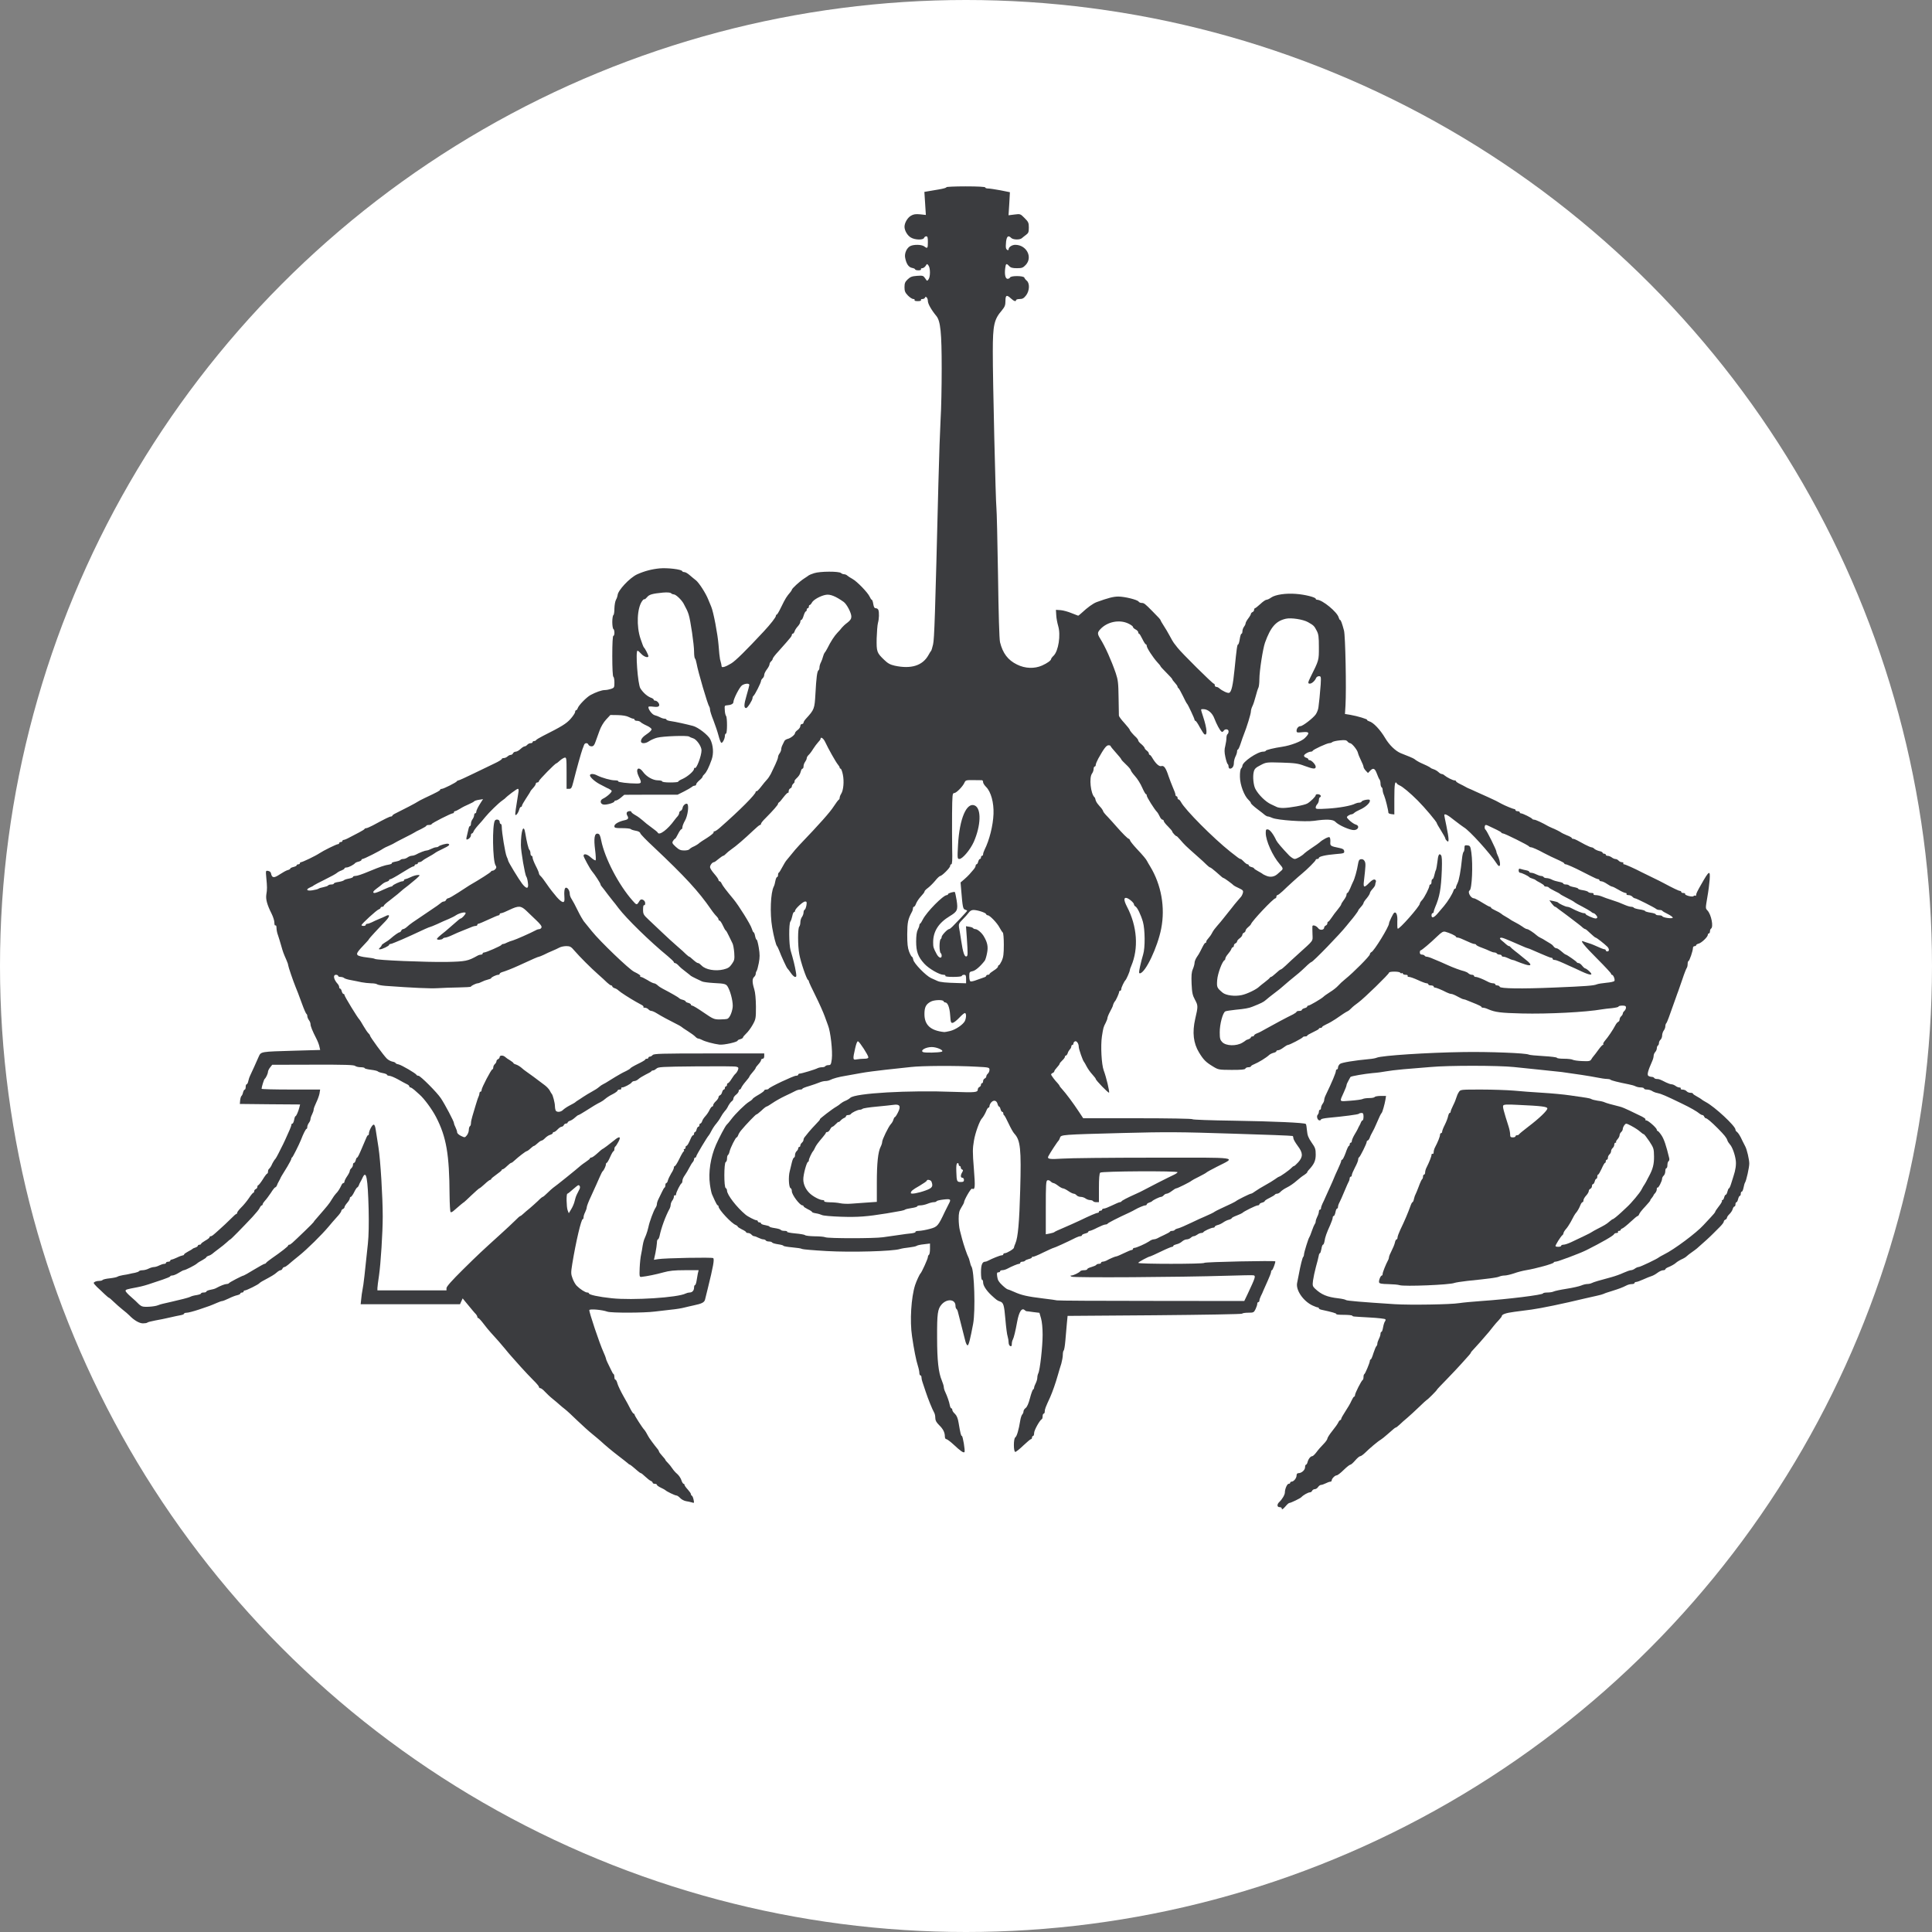 <svg xmlns="http://www.w3.org/2000/svg" width="1920" height="1920" viewBox="0 0 16000 16000">
    <rect x="0" y="0" width="16000" height="16000" fill="#808080" stroke="none"/>
    <circle
            cx="8000"
            cy="8000"
            r="8000"
            fill="#FFFFFF"
    />
    <g fill="#3b3c3f" transform="translate(-500,-1000) scale(0.88)">
        <path d="M12630 15330 c0 -5 -9 -10 -20 -10 -25 0 -26 -27 -2 -49 26 -24 52 -68 52 -89 0 -33 21 -82 36 -82 8 0 14 -4 14 -10 0 -5 6 -10 13 -10 20 0 47 -33 47 -58 0 -14 6 -22 18 -22 29 0 62 -29 62 -56 0 -13 4 -24 9 -24 5 0 12 -12 15 -26 8 -29 28 -54 45 -54 5 0 23 -17 38 -37 15 -21 45 -55 65 -75 21 -21 38 -45 38 -53 0 -8 21 -41 46 -72 25 -31 51 -67 56 -79 6 -13 15 -24 20 -24 4 0 8 -5 8 -11 0 -6 18 -38 39 -70 22 -33 48 -77 57 -99 10 -22 21 -40 26 -40 4 0 8 -7 8 -15 0 -17 61 -138 73 -143 4 -2 7 -14 7 -27 0 -13 3 -25 8 -27 8 -4 52 -108 52 -126 0 -6 3 -12 8 -12 4 0 16 -27 26 -61 11 -33 23 -62 28 -65 4 -3 8 -13 8 -22 0 -9 7 -30 15 -46 8 -15 15 -37 15 -47 0 -11 4 -19 9 -19 5 0 11 -19 15 -42 4 -23 12 -48 17 -55 6 -6 8 -16 5 -21 -3 -5 -70 -13 -148 -17 -172 -10 -155 -8 -164 -17 -4 -5 -41 -8 -82 -8 -42 0 -72 -3 -68 -7 6 -6 -38 -19 -136 -40 -16 -3 -28 -9 -28 -14 0 -5 -5 -9 -11 -9 -6 0 -27 -8 -47 -17 -89 -41 -160 -145 -147 -212 4 -20 11 -56 16 -81 16 -87 34 -159 42 -166 4 -4 7 -14 7 -23 0 -18 42 -153 50 -161 3 -3 14 -30 24 -60 10 -30 23 -59 27 -64 5 -6 9 -17 9 -25 0 -9 7 -29 15 -45 8 -15 15 -37 15 -47 0 -11 5 -19 10 -19 6 0 10 -6 10 -14 0 -8 6 -27 14 -43 8 -15 21 -44 29 -63 9 -19 28 -62 43 -95 15 -33 31 -69 35 -80 4 -11 21 -50 38 -86 17 -36 31 -71 31 -77 0 -7 4 -12 9 -12 5 0 20 -29 33 -65 12 -36 26 -65 30 -65 5 0 8 -7 8 -15 0 -8 5 -15 10 -15 6 0 10 -8 10 -17 1 -10 12 -36 25 -58 14 -22 27 -47 31 -55 3 -8 10 -22 15 -30 5 -8 12 -23 15 -32 4 -10 10 -18 15 -18 5 0 9 -16 9 -35 0 -27 -4 -35 -18 -35 -10 0 -22 3 -26 8 -7 7 -146 25 -288 38 -38 4 -68 10 -68 15 0 5 -6 9 -14 9 -19 0 -31 -39 -17 -53 6 -6 11 -19 11 -29 0 -10 5 -18 10 -18 6 0 10 -8 10 -18 0 -10 7 -27 15 -38 8 -10 15 -27 15 -36 0 -9 6 -29 14 -45 60 -124 96 -211 96 -228 0 -8 5 -15 10 -15 6 0 10 -8 10 -18 0 -10 8 -24 18 -33 15 -13 137 -33 277 -46 28 -2 59 -8 70 -13 47 -20 472 -48 815 -53 245 -4 592 10 615 24 6 4 67 10 138 14 70 4 127 11 127 16 0 5 30 9 66 9 36 0 74 4 84 10 10 5 51 11 90 12 63 3 74 0 84 -17 6 -10 16 -25 23 -32 7 -8 27 -34 44 -58 18 -25 36 -45 41 -45 5 0 7 -4 4 -8 -3 -5 5 -19 17 -33 26 -29 76 -103 96 -142 8 -16 20 -31 28 -34 7 -3 13 -13 13 -23 0 -10 7 -23 15 -30 8 -7 15 -18 15 -25 0 -7 7 -18 15 -25 8 -7 15 -21 15 -31 0 -15 -7 -19 -35 -19 -19 0 -35 4 -35 9 0 5 -28 11 -62 15 -35 3 -76 8 -93 11 -154 27 -507 45 -755 39 -198 -5 -250 -11 -317 -40 -17 -8 -38 -14 -47 -14 -9 0 -16 -3 -16 -7 0 -5 -21 -16 -48 -27 -26 -10 -61 -24 -79 -32 -17 -8 -36 -14 -42 -14 -6 0 -30 -11 -55 -25 -25 -14 -51 -25 -60 -25 -8 0 -27 -6 -43 -14 -46 -24 -100 -46 -112 -46 -6 0 -11 -4 -11 -10 0 -5 -11 -10 -25 -10 -14 0 -25 -4 -25 -10 0 -5 -7 -10 -16 -10 -9 0 -45 -13 -81 -30 -35 -16 -73 -30 -84 -30 -11 0 -17 -4 -14 -10 4 -6 -5 -10 -19 -10 -14 0 -26 -5 -26 -11 0 -5 -4 -8 -9 -4 -5 3 -12 1 -16 -5 -8 -13 -105 -13 -105 0 0 13 -235 242 -289 281 -24 17 -54 41 -65 53 -12 13 -28 26 -36 29 -17 8 -49 29 -112 73 -25 17 -63 39 -86 49 -23 11 -42 22 -42 27 0 4 -7 8 -15 8 -8 0 -15 3 -15 8 0 4 -25 18 -55 32 -30 14 -55 28 -55 33 0 4 -9 7 -19 7 -11 0 -21 3 -23 8 -4 9 -124 72 -139 72 -6 0 -25 11 -43 25 -18 14 -40 25 -49 25 -10 0 -17 4 -17 9 0 5 -12 12 -26 15 -15 4 -32 12 -40 19 -33 30 -99 70 -146 90 -16 6 -28 15 -28 19 0 4 -11 8 -24 8 -13 0 -26 6 -28 13 -4 9 -38 12 -129 12 -122 -1 -125 -1 -177 -33 -66 -40 -88 -62 -130 -131 -53 -87 -65 -189 -36 -316 28 -119 27 -126 -2 -180 -23 -42 -28 -66 -32 -150 -3 -78 -1 -109 12 -139 9 -21 16 -48 16 -60 0 -11 9 -34 20 -51 12 -16 28 -43 36 -60 32 -64 39 -75 46 -75 5 0 8 -5 8 -11 0 -6 6 -17 13 -24 21 -25 32 -39 45 -65 7 -14 27 -41 45 -61 18 -20 43 -50 57 -68 14 -18 33 -42 43 -54 10 -12 28 -35 40 -50 12 -16 33 -42 47 -58 14 -16 30 -35 37 -43 7 -8 15 -25 18 -38 5 -20 -1 -26 -37 -43 -24 -11 -45 -22 -48 -25 -13 -14 -90 -70 -95 -70 -7 0 -15 -6 -75 -60 -25 -22 -49 -40 -53 -40 -4 0 -18 -10 -30 -22 -12 -13 -60 -57 -107 -98 -97 -86 -103 -92 -147 -143 -18 -21 -33 -35 -33 -32 0 3 -9 -4 -20 -15 -11 -11 -20 -24 -20 -28 0 -5 -18 -26 -40 -48 -22 -21 -40 -45 -40 -51 0 -7 -6 -13 -13 -13 -6 0 -18 -14 -25 -30 -8 -17 -19 -36 -26 -43 -24 -24 -96 -139 -96 -153 0 -8 -3 -14 -8 -14 -4 0 -20 -28 -35 -62 -15 -35 -45 -83 -67 -107 -22 -25 -40 -50 -40 -56 0 -6 -20 -31 -45 -54 -25 -23 -45 -45 -45 -49 0 -4 -23 -32 -50 -62 -27 -30 -50 -58 -50 -62 0 -5 -9 -8 -20 -8 -20 0 -43 30 -96 125 -13 24 -24 51 -24 59 0 9 -4 16 -10 16 -5 0 -10 10 -10 23 0 13 -7 32 -15 43 -29 38 -13 191 24 224 4 3 7 13 9 23 2 10 11 27 20 38 9 12 25 30 35 41 9 12 17 25 17 30 0 4 19 28 43 52 23 25 60 65 82 91 57 65 107 115 116 115 4 0 10 8 13 18 4 9 30 42 59 73 65 69 91 101 100 119 4 8 17 31 29 50 105 173 143 386 104 585 -34 175 -147 413 -199 421 -12 1 -12 -8 0 -65 8 -36 21 -87 29 -112 20 -64 18 -235 -2 -307 -20 -69 -52 -134 -70 -145 -8 -4 -14 -13 -14 -19 0 -15 -44 -54 -69 -61 -29 -7 -28 22 3 82 96 183 111 392 40 558 -8 17 -14 36 -14 42 0 11 -31 82 -40 91 -13 13 -40 70 -40 84 0 9 -4 16 -10 16 -5 0 -10 5 -10 11 0 13 -31 82 -40 89 -6 5 -19 34 -20 45 0 3 -12 26 -25 51 -14 26 -25 53 -25 61 0 8 -8 28 -17 46 -20 38 -22 43 -35 127 -13 87 -4 263 17 320 24 63 57 202 50 209 -6 6 -125 -116 -125 -129 0 -4 -15 -23 -32 -42 -18 -19 -42 -53 -53 -74 -11 -21 -22 -41 -25 -44 -11 -9 -50 -121 -50 -142 0 -30 -19 -58 -35 -52 -8 4 -15 12 -15 20 0 8 -4 14 -10 14 -5 0 -10 6 -10 14 0 8 -6 21 -14 28 -7 8 -17 24 -20 36 -4 12 -12 22 -17 22 -5 0 -9 5 -9 11 0 7 -11 22 -25 35 -14 13 -25 27 -25 31 0 5 -11 20 -25 35 -14 15 -25 31 -25 36 0 6 -7 12 -15 16 -8 3 -15 9 -15 14 0 8 34 54 63 84 9 10 17 21 17 24 0 3 11 17 25 32 33 36 105 132 156 210 l41 62 514 0 c287 0 514 4 514 9 0 5 174 11 388 14 378 6 668 19 679 31 4 3 8 31 11 63 4 45 13 67 43 111 35 49 39 62 39 114 0 58 -15 91 -67 146 -7 7 -13 17 -13 21 0 3 -12 14 -27 24 -16 9 -48 34 -73 56 -24 22 -65 50 -90 62 -25 12 -52 31 -61 41 -9 10 -23 18 -32 18 -9 0 -18 4 -21 9 -4 5 -26 19 -51 31 -25 12 -45 25 -45 30 0 4 -11 11 -25 14 -14 4 -25 11 -25 16 0 6 -7 10 -16 10 -16 0 -134 58 -144 71 -3 3 -26 14 -52 24 -27 10 -48 21 -48 25 0 4 -12 11 -27 15 -15 3 -39 15 -53 25 -14 10 -38 22 -53 25 -15 4 -27 11 -27 16 0 5 -7 9 -15 9 -18 0 -89 32 -93 43 -2 4 -11 7 -20 7 -9 0 -26 7 -36 15 -11 8 -26 15 -34 15 -7 0 -20 7 -28 15 -9 8 -26 15 -38 15 -12 0 -32 9 -44 20 -12 11 -35 23 -52 26 -16 4 -30 10 -30 15 0 5 -6 9 -12 9 -7 0 -55 20 -106 45 -52 25 -96 45 -99 45 -14 0 -113 53 -113 61 0 12 617 12 622 0 3 -9 668 -23 668 -14 0 18 -25 83 -32 83 -4 0 -8 7 -8 16 0 8 -14 45 -31 82 -17 37 -35 78 -41 92 -5 14 -16 38 -24 53 -8 16 -14 35 -14 43 0 8 -4 14 -10 14 -5 0 -10 7 -10 16 0 9 -7 31 -16 50 -16 32 -19 34 -69 34 -29 0 -55 4 -57 9 -2 5 -362 11 -823 15 l-820 6 -7 72 c-4 40 -10 113 -14 161 -4 48 -11 90 -16 93 -4 3 -8 21 -8 41 0 19 -7 56 -14 82 -8 25 -23 73 -32 106 -22 78 -51 160 -73 210 -44 95 -51 114 -51 134 0 12 -4 21 -10 21 -5 0 -10 11 -10 24 0 13 -3 26 -8 28 -18 8 -72 104 -72 130 0 15 -4 28 -10 28 -5 0 -10 7 -10 15 0 8 -4 15 -10 15 -5 0 -37 27 -72 60 -34 33 -68 60 -75 60 -18 0 -18 -126 0 -137 14 -8 33 -74 46 -156 4 -26 13 -53 19 -59 7 -7 12 -20 12 -29 0 -10 9 -24 20 -32 13 -9 28 -42 41 -93 11 -43 25 -80 30 -82 5 -2 9 -10 9 -17 0 -7 7 -26 15 -41 8 -16 15 -39 15 -52 0 -13 4 -31 9 -41 16 -29 41 -254 41 -363 0 -64 -6 -124 -15 -155 l-15 -52 -58 -7 c-31 -5 -60 -8 -64 -8 -3 -1 -10 -4 -14 -8 -29 -30 -56 10 -74 109 -16 89 -31 148 -40 165 -6 10 -10 29 -10 43 0 18 -4 23 -15 19 -8 -4 -15 -18 -15 -34 0 -15 -4 -40 -9 -56 -6 -16 -15 -87 -21 -158 -12 -140 -18 -161 -52 -172 -23 -7 -32 -14 -81 -59 -47 -44 -77 -91 -77 -120 0 -14 -4 -25 -10 -25 -6 0 -10 -30 -10 -71 0 -69 12 -99 39 -99 6 0 19 -4 29 -10 37 -20 112 -50 126 -50 9 0 16 -4 16 -10 0 -5 6 -10 14 -10 20 0 86 -40 86 -52 0 -5 6 -24 14 -41 24 -54 37 -200 45 -503 11 -387 2 -467 -55 -529 -11 -11 -35 -54 -54 -95 -19 -41 -38 -76 -42 -78 -5 -2 -8 -10 -8 -18 0 -8 -4 -14 -10 -14 -5 0 -12 -11 -16 -25 -3 -14 -10 -25 -14 -25 -4 0 -11 -11 -14 -24 -8 -33 -35 -41 -58 -17 -10 11 -18 27 -18 36 0 8 -4 15 -9 15 -5 0 -14 12 -20 28 -10 26 -31 62 -41 72 -22 21 -64 137 -76 209 -13 76 -14 108 -1 266 14 179 12 200 -18 188 -11 -4 -75 108 -75 130 0 4 -11 25 -25 47 -20 32 -25 52 -25 106 0 37 5 85 11 108 6 22 15 59 21 81 14 54 50 158 58 170 4 6 11 26 15 45 4 19 11 40 15 45 27 36 39 418 16 540 -27 144 -41 198 -51 202 -6 2 -16 -16 -22 -39 -29 -112 -63 -246 -69 -271 -3 -15 -10 -30 -15 -33 -5 -3 -9 -16 -9 -29 0 -63 -80 -70 -131 -12 -37 43 -43 84 -42 312 0 214 13 329 44 402 10 24 19 53 19 63 0 10 6 31 14 47 18 38 37 92 43 126 3 15 9 27 14 27 5 0 9 7 9 15 0 8 11 25 25 37 17 17 27 41 34 83 17 101 23 125 31 125 9 0 32 138 25 151 -8 12 -38 -9 -104 -71 -29 -27 -60 -50 -67 -50 -8 0 -14 -10 -14 -24 0 -39 -16 -71 -54 -108 -26 -26 -36 -44 -36 -67 0 -17 -4 -39 -10 -49 -21 -38 -58 -131 -80 -197 -12 -38 -26 -80 -31 -93 -5 -13 -9 -32 -9 -42 0 -11 -4 -20 -10 -20 -5 0 -10 -10 -10 -22 0 -13 -6 -43 -14 -68 -16 -48 -38 -160 -55 -278 -22 -146 -8 -366 29 -482 13 -39 42 -102 51 -110 11 -10 69 -137 69 -153 0 -9 5 -19 10 -22 6 -3 10 -29 10 -56 l0 -50 -57 7 c-32 3 -63 10 -69 15 -6 5 -37 11 -70 15 -32 3 -72 10 -88 15 -67 21 -455 32 -686 19 -124 -7 -229 -16 -235 -20 -5 -5 -47 -11 -92 -15 -46 -4 -83 -11 -83 -15 0 -4 -22 -10 -50 -14 -27 -4 -52 -11 -55 -16 -3 -6 -17 -10 -30 -10 -13 0 -27 -4 -30 -10 -3 -5 -14 -10 -23 -10 -9 0 -30 -7 -46 -15 -15 -8 -34 -15 -41 -15 -7 0 -18 -7 -25 -15 -7 -8 -21 -15 -31 -15 -11 0 -19 -3 -19 -7 0 -5 -18 -17 -40 -27 -22 -11 -40 -23 -40 -27 0 -4 -8 -10 -17 -14 -39 -13 -163 -146 -163 -174 0 -6 -3 -11 -7 -11 -5 0 -16 -19 -27 -43 -10 -23 -22 -50 -27 -60 -5 -9 -14 -51 -20 -94 -16 -114 6 -256 57 -373 30 -68 86 -174 100 -188 8 -7 27 -30 42 -50 39 -53 135 -147 171 -168 17 -10 31 -22 31 -25 0 -4 25 -22 55 -39 30 -17 55 -36 55 -41 0 -5 9 -9 19 -9 11 0 21 -4 23 -8 5 -14 234 -122 257 -122 11 0 21 -4 21 -10 0 -5 6 -10 13 -10 18 0 147 -39 169 -51 10 -5 29 -9 42 -9 14 0 28 -4 31 -10 3 -5 17 -10 30 -10 21 0 24 -6 31 -57 9 -75 -12 -260 -36 -318 -4 -11 -18 -49 -31 -85 -13 -36 -51 -122 -86 -192 -35 -69 -63 -131 -63 -136 0 -6 -4 -12 -8 -14 -13 -5 -69 -168 -82 -242 -15 -79 -15 -245 0 -260 5 -5 10 -24 10 -40 0 -17 7 -40 15 -50 8 -11 15 -30 15 -42 0 -12 5 -24 10 -26 6 -2 13 -20 17 -41 5 -31 3 -37 -12 -37 -20 0 -95 69 -95 88 0 6 -4 12 -10 12 -5 0 -12 17 -16 38 -4 20 -12 43 -18 51 -15 20 -14 216 2 271 27 91 40 146 49 198 8 45 7 52 -6 52 -9 0 -27 -17 -41 -38 -14 -20 -28 -39 -32 -42 -7 -6 -56 -111 -78 -170 -8 -19 -16 -37 -20 -40 -9 -9 -31 -92 -45 -175 -23 -134 -15 -329 15 -386 5 -9 12 -33 15 -53 4 -20 11 -36 16 -36 5 0 9 -9 9 -19 0 -11 3 -21 8 -23 4 -1 18 -25 32 -51 14 -27 32 -56 40 -65 8 -9 29 -35 47 -57 17 -22 50 -61 74 -86 197 -206 287 -308 322 -362 22 -34 44 -63 49 -65 4 -2 8 -10 8 -18 0 -8 6 -25 14 -37 22 -34 29 -119 16 -181 -6 -31 -16 -56 -21 -56 -5 0 -9 -4 -9 -10 0 -5 -8 -19 -17 -29 -18 -21 -91 -150 -120 -213 -16 -34 -43 -52 -43 -28 0 5 -10 19 -23 32 -12 13 -33 41 -47 63 -13 22 -32 47 -42 56 -10 9 -18 23 -18 31 0 8 -7 23 -15 34 -8 10 -15 29 -15 42 0 12 -4 22 -10 22 -5 0 -13 12 -16 27 -8 28 -17 43 -46 70 -9 9 -15 20 -13 24 3 4 -2 12 -10 19 -8 7 -15 19 -15 27 0 7 -7 16 -15 19 -8 4 -15 15 -15 27 0 11 -3 18 -6 14 -3 -3 -22 15 -42 41 -19 26 -39 49 -44 50 -4 2 -8 8 -8 13 0 10 -50 67 -117 134 -24 23 -43 47 -43 53 0 7 -4 12 -10 12 -5 0 -34 24 -64 53 -79 75 -163 148 -205 176 -20 14 -43 33 -52 43 -9 10 -20 18 -25 18 -5 1 -25 14 -44 30 -19 17 -38 30 -43 30 -15 0 -37 28 -37 47 0 10 18 38 40 63 22 25 40 51 40 58 0 6 5 12 10 12 6 0 15 10 20 23 10 20 38 58 113 148 49 60 157 233 169 272 6 20 14 37 18 37 4 0 11 16 14 35 4 19 10 35 15 35 4 0 13 34 20 76 10 62 10 89 0 143 -7 36 -16 70 -21 76 -4 5 -8 17 -8 26 0 9 -7 22 -15 29 -19 16 -19 52 1 115 10 33 15 90 16 165 0 110 -1 117 -31 171 -17 30 -44 67 -61 82 -16 15 -30 32 -30 37 0 5 -11 12 -25 16 -14 3 -25 9 -25 13 0 14 -130 43 -172 38 -55 -7 -137 -29 -165 -45 -12 -6 -27 -12 -34 -12 -6 0 -19 -8 -28 -18 -9 -10 -41 -33 -71 -52 -30 -19 -57 -37 -60 -41 -3 -3 -25 -16 -50 -28 -62 -31 -139 -72 -182 -99 -19 -12 -42 -22 -50 -22 -9 0 -21 -7 -28 -15 -7 -8 -22 -15 -33 -15 -11 0 -17 -3 -14 -7 4 -3 -2 -11 -12 -17 -11 -6 -37 -20 -58 -32 -57 -32 -149 -91 -165 -107 -8 -8 -24 -18 -36 -21 -12 -4 -22 -12 -22 -17 0 -5 -5 -9 -10 -9 -6 0 -23 -12 -39 -27 -15 -16 -54 -50 -85 -78 -68 -60 -172 -164 -222 -222 -31 -37 -42 -43 -76 -43 -22 0 -52 6 -66 14 -15 8 -45 22 -67 31 -22 9 -57 25 -78 36 -22 10 -43 19 -47 19 -8 0 -52 19 -195 85 -59 27 -121 51 -152 60 -13 4 -23 11 -23 16 0 5 -6 9 -13 9 -18 0 -67 23 -67 32 0 3 -14 9 -31 13 -17 4 -42 13 -57 21 -15 8 -32 14 -38 14 -15 0 -64 24 -64 31 0 4 -53 7 -117 8 -65 1 -154 4 -198 7 -69 4 -231 -3 -490 -22 -38 -3 -74 -10 -79 -15 -6 -5 -30 -9 -55 -9 -26 -1 -66 -5 -91 -10 -25 -6 -69 -14 -99 -20 -30 -5 -59 -14 -65 -20 -5 -5 -20 -10 -33 -10 -13 0 -23 -4 -23 -10 0 -5 -9 -10 -20 -10 -31 0 -22 45 18 88 6 7 12 20 12 28 0 8 4 14 9 14 5 0 12 11 15 25 4 14 11 25 16 25 6 0 10 5 10 11 0 12 127 220 140 229 3 3 21 30 38 61 18 31 39 62 47 69 8 7 15 17 15 22 0 12 128 187 158 216 13 13 37 26 53 29 16 3 29 9 29 13 0 4 13 10 29 13 28 6 163 85 169 99 2 5 10 8 18 8 18 0 176 158 211 212 39 58 123 218 123 233 0 7 7 26 15 41 8 16 15 37 15 46 0 10 16 24 36 34 36 17 37 17 55 -5 11 -13 19 -36 19 -52 0 -15 5 -31 10 -34 6 -3 10 -16 10 -29 0 -12 6 -42 14 -67 7 -24 21 -71 31 -104 10 -33 21 -68 26 -77 5 -10 9 -25 9 -33 0 -8 5 -15 10 -15 6 0 10 -7 10 -16 0 -21 91 -194 101 -194 5 0 9 -8 9 -19 0 -10 7 -24 15 -31 8 -7 15 -19 15 -27 0 -7 7 -16 15 -19 8 -4 15 -12 15 -20 0 -18 34 -18 52 -1 7 7 28 22 46 32 17 11 32 22 32 26 0 4 10 9 23 13 12 3 34 16 49 28 14 13 36 30 48 38 21 14 103 74 176 130 18 14 39 36 46 50 7 14 15 27 18 30 10 8 30 86 30 113 0 14 3 32 6 41 8 22 49 20 71 -3 10 -10 38 -29 63 -42 25 -13 47 -25 50 -28 3 -4 12 -10 21 -16 9 -5 34 -22 55 -36 21 -14 59 -37 83 -50 25 -13 54 -32 65 -42 12 -11 30 -23 41 -28 11 -5 34 -18 50 -29 17 -11 46 -29 65 -40 19 -11 42 -24 50 -29 8 -5 32 -17 53 -27 20 -10 37 -21 37 -24 0 -3 31 -22 70 -41 38 -18 70 -37 70 -41 0 -5 7 -8 15 -8 8 0 15 -4 15 -10 0 -5 6 -10 14 -10 7 0 19 -7 26 -15 11 -13 82 -15 531 -15 l519 0 0 25 c0 16 -6 25 -15 25 -8 0 -15 6 -15 13 0 7 -11 24 -25 39 -14 15 -25 30 -25 33 0 3 -5 11 -10 18 -37 44 -50 61 -50 66 0 3 -16 24 -35 46 -19 22 -37 48 -41 58 -3 9 -10 17 -15 17 -5 0 -9 6 -9 14 0 8 -11 23 -25 34 -14 11 -25 27 -25 35 0 9 -6 20 -12 24 -13 8 -32 35 -45 63 -4 8 -15 24 -26 35 -10 11 -27 36 -37 55 -10 19 -29 46 -41 60 -13 14 -33 44 -44 65 -11 22 -23 42 -26 45 -12 10 -119 188 -119 199 0 6 -4 11 -10 11 -5 0 -10 6 -10 14 0 8 -6 21 -12 28 -7 7 -22 31 -33 53 -11 22 -30 54 -42 71 -13 17 -23 40 -23 52 0 11 -4 22 -8 24 -11 4 -52 86 -52 104 0 8 -4 12 -10 9 -5 -3 -10 2 -10 12 0 10 -7 27 -15 37 -8 11 -15 28 -15 38 0 10 -4 26 -9 36 -40 72 -81 186 -96 260 -4 17 -11 32 -16 32 -5 0 -9 15 -9 33 -1 17 -7 61 -14 95 l-14 64 37 -6 c65 -11 512 -19 521 -10 12 12 0 79 -52 289 -11 44 -22 90 -25 101 -6 26 -30 39 -103 54 -30 7 -73 16 -95 22 -22 6 -76 15 -120 19 -44 5 -114 13 -155 18 -100 13 -409 14 -446 1 -51 -18 -165 -28 -170 -15 -5 13 97 317 132 393 13 29 24 57 24 61 0 5 6 22 14 38 8 15 23 46 33 68 10 22 21 42 26 43 4 2 7 15 7 28 0 13 4 24 10 24 5 0 14 17 19 38 6 20 31 73 56 117 25 44 56 99 67 123 12 23 25 42 30 42 4 0 8 5 8 10 0 9 74 124 90 140 8 8 29 43 37 60 5 13 62 90 93 127 5 7 10 16 10 20 0 4 14 22 30 40 17 18 30 35 30 38 0 3 10 16 23 28 12 12 31 35 41 51 11 17 31 40 47 53 15 13 33 39 39 58 6 19 16 35 21 35 5 0 9 5 9 11 0 5 13 24 30 42 16 18 30 37 30 44 0 6 4 13 9 15 5 2 12 18 16 37 7 32 6 34 -16 26 -13 -4 -38 -9 -56 -12 -17 -3 -42 -16 -54 -29 -12 -13 -28 -24 -35 -24 -14 0 -95 -39 -104 -50 -3 -3 -22 -14 -42 -23 -21 -10 -38 -22 -38 -27 0 -6 -9 -10 -20 -10 -11 0 -20 -5 -20 -10 0 -6 -8 -14 -17 -17 -10 -4 -33 -22 -52 -40 -19 -18 -37 -33 -41 -33 -4 0 -18 -9 -31 -21 -13 -11 -34 -29 -47 -40 -12 -10 -24 -19 -27 -19 -3 0 -13 -7 -22 -16 -10 -8 -47 -38 -83 -65 -63 -48 -133 -107 -168 -140 -9 -9 -44 -37 -76 -64 -33 -26 -98 -85 -145 -130 -47 -46 -99 -94 -116 -107 -16 -12 -40 -32 -52 -43 -12 -11 -41 -36 -65 -55 -24 -19 -56 -50 -72 -67 -16 -18 -36 -33 -43 -33 -7 0 -13 -5 -13 -12 0 -6 -24 -35 -53 -63 -28 -28 -81 -84 -117 -124 -36 -41 -76 -86 -89 -100 -13 -14 -40 -46 -60 -71 -36 -44 -79 -93 -135 -154 -16 -17 -47 -55 -68 -83 -22 -29 -44 -53 -49 -53 -5 0 -9 -5 -9 -11 0 -6 -6 -16 -12 -24 -12 -11 -43 -49 -105 -124 l-21 -26 -13 28 -12 27 -467 0 -468 0 5 -47 c2 -27 8 -68 13 -93 9 -42 21 -148 50 -430 8 -73 10 -192 7 -325 -8 -295 -22 -370 -56 -298 -7 16 -17 35 -22 43 -5 8 -12 23 -15 33 -4 9 -10 17 -13 17 -4 0 -18 20 -30 45 -12 25 -27 45 -32 45 -5 0 -9 6 -9 13 0 8 -11 27 -25 43 -14 16 -25 34 -25 40 0 7 -7 14 -15 18 -8 3 -15 11 -15 18 0 7 -19 34 -43 59 -23 26 -58 65 -77 89 -61 73 -202 213 -280 275 -41 33 -86 70 -100 83 -14 12 -30 22 -36 22 -7 0 -14 7 -18 15 -3 8 -11 15 -18 15 -7 0 -24 10 -38 23 -22 19 -42 31 -135 81 -11 6 -22 14 -26 18 -8 12 -121 68 -136 68 -7 0 -13 5 -13 10 0 6 -7 10 -15 10 -8 0 -15 4 -15 9 0 5 -13 12 -30 16 -16 3 -52 17 -80 31 -27 13 -55 24 -61 24 -6 0 -27 7 -47 16 -65 28 -76 32 -169 63 -51 17 -104 31 -118 31 -14 0 -25 4 -25 9 0 5 -15 11 -32 14 -18 3 -64 13 -103 22 -38 9 -100 22 -137 28 -36 7 -70 15 -74 20 -4 4 -23 7 -41 7 -34 0 -85 -30 -128 -75 -11 -11 -39 -36 -63 -54 -23 -18 -60 -51 -82 -72 -22 -21 -42 -39 -45 -39 -4 0 -24 -17 -45 -37 -22 -21 -53 -51 -70 -66 -16 -16 -30 -32 -30 -37 0 -10 26 -20 55 -20 13 0 26 -4 29 -9 3 -4 34 -12 68 -15 35 -4 67 -11 73 -16 5 -4 28 -10 50 -14 22 -3 49 -8 60 -11 11 -3 35 -8 53 -11 18 -4 35 -10 38 -15 3 -5 18 -9 33 -9 16 0 42 -7 57 -15 16 -8 39 -15 50 -15 12 0 35 -7 50 -15 16 -8 37 -15 47 -15 9 0 17 -4 17 -10 0 -5 9 -10 20 -10 11 0 20 -4 20 -10 0 -5 6 -10 13 -10 6 -1 30 -9 52 -20 22 -11 46 -19 53 -20 6 0 12 -4 12 -8 0 -5 17 -17 38 -28 20 -10 39 -22 42 -25 3 -4 15 -9 28 -13 12 -4 22 -12 22 -17 0 -5 7 -9 15 -9 8 0 15 -4 15 -8 0 -5 18 -18 40 -31 22 -12 40 -26 40 -32 0 -5 5 -9 10 -9 12 0 19 -6 79 -60 21 -19 47 -43 57 -52 10 -9 37 -35 59 -57 22 -23 43 -41 47 -41 5 0 8 -5 8 -12 0 -6 17 -28 37 -48 21 -20 54 -60 73 -88 19 -29 38 -52 43 -52 4 0 7 -6 7 -14 0 -8 7 -16 15 -20 8 -3 15 -12 15 -21 0 -8 4 -15 8 -15 4 0 24 -25 43 -55 18 -30 37 -55 42 -55 4 0 7 -9 7 -19 0 -11 5 -23 11 -26 5 -4 14 -17 20 -28 10 -25 31 -59 40 -67 3 -3 15 -25 28 -50 12 -25 26 -52 30 -60 10 -17 52 -108 75 -162 9 -20 16 -41 16 -47 0 -6 4 -11 10 -11 5 0 12 -16 16 -35 3 -19 9 -35 13 -35 7 0 27 -45 36 -82 l7 -28 -283 -2 -284 -3 3 -35 c2 -19 8 -37 12 -40 5 -3 12 -18 15 -33 4 -15 11 -27 16 -27 5 0 9 -11 9 -25 0 -14 4 -25 9 -25 5 0 13 -14 16 -32 4 -18 11 -39 16 -48 4 -8 21 -44 37 -80 16 -36 36 -81 45 -101 21 -47 19 -46 330 -55 l248 -7 -7 -31 c-3 -17 -16 -51 -29 -76 -38 -74 -55 -117 -55 -137 0 -10 -7 -27 -15 -37 -8 -11 -15 -28 -15 -37 0 -10 -4 -19 -8 -21 -4 -1 -23 -43 -41 -93 -39 -107 -45 -121 -61 -160 -24 -59 -70 -194 -70 -205 0 -7 -7 -28 -16 -48 -30 -68 -33 -77 -50 -137 -9 -33 -23 -77 -30 -98 -8 -20 -14 -51 -14 -68 0 -18 -4 -28 -10 -24 -6 4 -10 -7 -10 -27 0 -18 -12 -55 -26 -83 -43 -86 -56 -135 -50 -179 9 -52 8 -75 0 -159 -6 -68 -6 -69 17 -65 14 2 25 11 27 22 9 45 27 48 82 11 29 -19 63 -38 76 -41 13 -3 24 -10 24 -14 0 -5 13 -11 30 -15 16 -4 30 -11 30 -16 0 -5 7 -9 15 -9 8 0 15 -4 15 -10 0 -5 5 -10 10 -10 14 0 139 -60 174 -84 37 -25 161 -86 175 -86 6 0 11 -4 11 -10 0 -5 7 -10 15 -10 8 0 15 -4 15 -10 0 -5 6 -10 13 -10 6 0 31 -10 54 -23 23 -12 63 -33 90 -47 26 -14 50 -28 51 -32 2 -5 9 -8 16 -8 7 0 35 -12 62 -26 120 -65 159 -84 171 -84 7 0 13 -4 13 -8 0 -4 15 -15 33 -23 60 -29 202 -103 207 -109 3 -3 32 -18 65 -34 123 -58 145 -70 145 -78 0 -4 7 -8 15 -8 17 0 138 -61 143 -72 2 -5 9 -8 15 -8 6 0 69 -29 141 -64 72 -35 161 -78 199 -96 37 -17 67 -36 67 -41 0 -5 9 -9 19 -9 11 0 26 -7 35 -15 8 -8 22 -15 31 -15 8 0 18 -7 21 -15 4 -8 14 -15 25 -15 10 0 30 -11 45 -25 15 -14 32 -25 39 -25 7 0 18 -7 25 -15 7 -8 21 -15 31 -15 11 0 19 -4 19 -10 0 -5 6 -10 14 -10 8 0 16 -4 18 -8 2 -5 30 -22 63 -39 179 -90 221 -116 261 -160 24 -27 43 -56 44 -65 0 -10 4 -18 9 -18 5 0 13 -9 16 -20 9 -27 82 -102 120 -123 50 -27 106 -47 135 -47 15 0 41 -5 59 -11 29 -10 31 -14 31 -59 0 -27 -4 -52 -10 -55 -6 -4 -10 -80 -10 -196 0 -119 4 -189 10 -189 6 0 10 -13 10 -29 0 -17 -4 -33 -10 -36 -5 -3 -10 -33 -10 -65 0 -32 5 -62 10 -65 6 -3 10 -32 10 -63 1 -31 7 -68 15 -82 8 -14 14 -33 15 -42 1 -44 114 -165 184 -197 69 -31 138 -49 211 -56 74 -7 208 9 213 26 2 5 11 9 21 9 10 0 32 13 51 30 18 16 44 37 57 47 28 22 93 121 117 183 10 25 22 54 27 65 21 48 61 259 69 360 4 61 11 121 14 135 11 39 14 54 15 67 1 16 37 5 91 -28 40 -24 138 -121 305 -300 65 -70 115 -134 115 -148 0 -6 3 -11 8 -11 4 0 22 -30 40 -68 43 -88 51 -100 90 -146 6 -8 12 -17 12 -20 0 -11 73 -78 113 -104 23 -15 44 -29 47 -32 3 -3 25 -12 50 -20 54 -18 235 -19 253 -1 6 6 19 11 28 11 10 0 24 6 31 13 7 6 29 21 48 31 44 24 145 129 162 167 7 16 16 29 20 29 4 0 11 18 14 40 5 29 11 40 24 40 10 0 21 7 24 16 9 24 7 85 -4 123 -5 19 -10 84 -12 145 -2 125 1 135 71 202 34 33 56 45 100 55 154 33 262 -1 317 -101 10 -19 22 -37 25 -40 3 -3 11 -30 18 -60 12 -53 19 -266 50 -1515 6 -247 16 -522 21 -610 6 -88 10 -301 10 -472 0 -337 -11 -445 -50 -493 -48 -58 -80 -116 -80 -141 0 -29 -21 -52 -28 -31 -2 7 -13 12 -23 12 -11 0 -17 4 -14 10 4 6 -8 10 -30 10 -22 0 -34 -4 -30 -10 3 -6 -2 -10 -12 -10 -11 0 -33 -15 -51 -33 -26 -27 -32 -41 -32 -78 0 -37 5 -50 30 -74 24 -23 41 -30 88 -33 55 -4 59 -2 77 24 17 26 18 27 31 9 18 -24 18 -106 0 -130 -13 -18 -14 -18 -27 3 -8 12 -22 22 -32 22 -10 0 -15 5 -12 10 4 6 -7 10 -24 10 -17 0 -31 -4 -31 -9 0 -5 -13 -11 -30 -14 -32 -7 -53 -38 -64 -96 -8 -42 16 -94 50 -110 35 -16 106 -14 130 4 30 23 34 19 34 -40 0 -43 -3 -55 -15 -55 -9 0 -18 7 -21 15 -8 21 -84 20 -123 -3 -33 -18 -61 -66 -61 -102 0 -36 28 -85 61 -104 24 -14 44 -17 86 -13 l54 6 -7 -109 -7 -108 29 -5 c16 -3 64 -11 106 -18 42 -7 75 -16 72 -21 -3 -4 78 -8 180 -8 117 0 186 4 186 10 0 6 12 10 27 10 14 0 67 8 116 17 l89 18 -6 108 -7 109 55 -7 c56 -7 56 -7 96 33 36 36 40 45 40 89 0 43 -4 53 -26 69 -14 10 -32 25 -39 31 -19 18 -83 16 -101 -2 -27 -27 -41 -17 -48 34 -3 27 -4 56 0 65 7 17 24 22 24 7 0 -20 33 -41 62 -41 106 0 167 116 99 189 -26 27 -35 31 -83 31 -42 0 -59 -5 -73 -20 -25 -28 -32 -25 -37 18 -8 59 1 102 22 102 10 0 20 -6 23 -12 6 -19 129 -18 135 1 2 7 13 21 23 29 29 25 26 95 -7 138 -21 27 -33 34 -60 34 -19 0 -34 5 -34 10 0 17 -20 11 -48 -15 -40 -38 -52 -32 -52 23 0 40 -6 55 -33 88 -74 86 -86 138 -86 389 -1 250 27 1421 34 1471 3 21 10 305 15 629 5 367 12 607 19 635 26 104 74 168 160 210 76 38 164 41 236 9 49 -22 85 -48 85 -62 0 -4 10 -18 23 -30 46 -45 69 -195 43 -281 -8 -28 -17 -73 -18 -101 l-3 -50 45 3 c25 2 71 15 102 28 32 13 60 24 62 24 3 0 17 -11 31 -24 59 -55 109 -91 144 -104 107 -39 158 -52 203 -52 60 0 180 30 191 47 4 7 17 13 28 13 23 0 31 6 102 78 60 60 77 79 77 86 0 3 13 24 28 48 16 24 42 68 58 98 16 30 33 60 39 67 5 6 21 26 35 45 33 44 329 338 341 338 5 0 9 7 9 15 0 8 6 15 14 15 8 0 21 6 28 13 26 23 79 49 93 43 22 -8 36 -70 51 -221 20 -201 25 -235 34 -235 4 0 11 -22 15 -50 4 -27 11 -50 16 -50 5 0 9 -10 9 -23 0 -13 7 -32 15 -43 8 -10 15 -25 15 -32 0 -7 11 -28 25 -46 14 -18 25 -38 25 -43 0 -6 7 -13 15 -17 8 -3 15 -12 15 -21 0 -8 4 -15 8 -15 4 0 27 -18 51 -40 23 -22 49 -40 58 -40 8 0 28 -9 44 -21 39 -27 137 -42 234 -34 84 6 185 32 185 46 0 5 6 9 13 9 49 0 190 116 203 167 4 13 9 23 13 23 7 0 18 29 37 100 13 48 23 549 14 705 l-5 80 50 8 c69 12 164 41 159 48 -2 4 7 9 19 13 38 9 104 79 150 157 39 66 97 122 147 143 25 10 63 25 85 34 22 9 42 19 45 22 8 8 43 29 60 36 32 13 85 39 90 45 3 4 16 10 29 14 14 4 34 16 45 26 11 11 25 19 32 19 7 0 19 6 26 13 21 18 78 47 94 47 8 0 14 3 14 8 0 4 17 16 38 26 20 10 44 22 52 27 8 5 22 12 30 15 8 3 38 16 65 29 28 12 82 37 120 54 66 30 80 37 123 61 31 17 111 50 121 50 6 0 11 5 11 10 0 6 9 10 20 10 11 0 20 5 20 10 0 6 5 10 11 10 16 0 103 43 107 53 2 4 11 7 19 7 13 0 74 28 133 62 8 4 22 11 30 14 27 10 85 39 90 45 3 3 26 14 52 25 27 10 48 22 48 27 0 4 6 7 13 7 6 0 23 6 37 14 14 7 47 25 74 40 27 14 55 26 62 26 7 0 19 6 26 14 8 7 29 17 46 21 18 3 32 11 32 16 0 5 7 9 15 9 8 0 15 5 15 10 0 6 8 10 18 10 10 0 27 7 38 15 10 8 26 15 35 15 9 0 22 7 29 15 7 8 21 15 32 15 10 0 16 5 13 10 -3 6 0 10 7 10 11 0 100 40 163 73 11 6 56 28 100 49 44 21 94 46 110 55 82 44 141 73 153 73 6 0 12 5 12 10 0 6 9 10 21 10 11 0 18 4 15 9 -3 5 12 13 34 19 24 6 42 6 46 1 3 -5 10 -7 15 -4 5 4 9 0 9 -7 0 -12 10 -34 47 -98 75 -133 87 -140 80 -44 -3 38 -12 110 -21 159 -19 113 -19 108 2 131 35 39 57 154 32 169 -5 3 -10 15 -10 26 0 10 -4 19 -10 19 -5 0 -10 6 -10 13 0 20 -59 76 -86 83 -13 3 -24 10 -24 15 0 5 -7 9 -15 9 -8 0 -15 7 -15 17 0 26 -33 123 -42 123 -4 0 -8 13 -8 28 0 15 -4 32 -9 38 -4 5 -23 52 -40 104 -18 52 -36 104 -40 115 -4 11 -14 36 -20 55 -69 196 -84 236 -92 245 -5 5 -9 18 -9 30 0 11 -7 29 -15 39 -8 11 -15 32 -15 47 0 14 -7 32 -15 39 -8 7 -15 21 -15 31 0 10 -4 21 -10 24 -5 3 -10 15 -10 26 0 11 -7 27 -15 35 -8 9 -15 25 -15 36 0 11 -6 34 -14 51 -40 90 -50 128 -35 138 8 5 22 9 31 9 9 0 20 5 23 10 3 6 15 10 26 10 19 0 26 2 87 33 19 9 41 17 51 17 9 0 26 7 37 15 10 8 27 15 37 15 10 0 15 5 12 10 -3 6 4 10 18 10 14 0 30 7 37 15 7 8 23 15 36 15 13 0 24 3 24 8 0 4 17 16 38 27 20 11 39 23 42 26 3 4 21 15 41 26 85 45 279 226 279 259 0 7 6 17 13 21 13 9 32 39 54 88 8 17 19 38 25 49 16 29 38 124 38 162 0 37 -28 162 -40 179 -4 6 -10 27 -14 48 -4 20 -11 37 -16 37 -6 0 -10 9 -10 20 0 11 -4 20 -9 20 -5 0 -12 14 -16 30 -4 17 -11 30 -16 30 -5 0 -9 9 -9 20 0 11 -4 20 -10 20 -5 0 -12 11 -16 24 -3 13 -17 34 -30 47 -13 12 -24 28 -24 35 0 6 -7 14 -15 18 -8 3 -15 11 -15 19 0 7 -17 29 -37 49 -21 20 -50 49 -65 65 -22 23 -93 88 -151 138 -7 6 -28 22 -47 35 -19 13 -41 30 -49 38 -8 8 -24 18 -35 23 -22 9 -57 30 -66 39 -11 11 -46 31 -72 41 -16 6 -28 15 -28 20 0 5 -10 9 -22 9 -11 0 -35 11 -52 24 -17 13 -42 27 -56 31 -14 4 -48 18 -77 31 -28 13 -59 24 -67 24 -9 0 -16 5 -16 10 0 6 -12 10 -26 10 -14 0 -38 6 -52 14 -37 19 -67 30 -137 52 -33 10 -67 21 -75 26 -8 4 -37 12 -65 18 -27 6 -79 18 -115 26 -203 49 -406 91 -500 104 -36 5 -108 14 -160 21 -83 11 -120 24 -120 43 0 3 -12 18 -27 35 -16 16 -38 42 -50 57 -12 16 -31 40 -43 54 -63 74 -118 136 -142 161 -16 16 -28 31 -28 34 0 3 -8 14 -17 24 -10 11 -40 45 -68 76 -27 31 -92 99 -142 151 -51 52 -93 96 -93 99 0 6 -89 95 -95 95 -2 0 -35 30 -74 68 -38 37 -89 83 -111 102 -23 19 -55 47 -71 63 -16 15 -32 27 -35 27 -6 0 -16 8 -77 62 -27 24 -57 48 -66 53 -24 13 -106 82 -147 123 -18 17 -38 32 -46 32 -7 0 -28 18 -47 40 -19 22 -39 40 -46 40 -7 0 -35 23 -63 50 -28 28 -57 50 -65 50 -16 0 -47 31 -47 48 0 7 -6 12 -14 12 -7 0 -27 7 -42 15 -16 8 -36 15 -44 15 -8 0 -21 9 -28 20 -7 11 -21 20 -31 20 -10 0 -21 7 -25 15 -3 8 -12 15 -21 15 -17 0 -63 26 -80 45 -11 12 -100 55 -114 55 -5 0 -21 14 -34 30 -27 31 -37 37 -37 20z m-10575 -1910 c11 -5 31 -11 45 -14 28 -6 118 -27 195 -46 28 -7 58 -16 67 -21 9 -5 35 -12 58 -15 22 -4 40 -10 40 -15 0 -5 11 -9 25 -9 14 0 25 -4 25 -9 0 -5 16 -12 36 -16 20 -3 44 -10 53 -15 44 -24 86 -40 102 -40 9 0 19 -3 21 -7 3 -8 128 -73 140 -73 3 0 47 -25 96 -55 50 -30 95 -55 100 -55 6 0 12 -4 14 -8 2 -5 26 -24 53 -43 87 -60 155 -113 155 -121 0 -4 5 -8 11 -8 11 0 20 -8 147 -130 45 -43 82 -81 82 -83 0 -3 17 -24 38 -47 92 -106 110 -127 132 -165 13 -22 31 -47 39 -55 19 -18 37 -47 51 -77 5 -13 14 -23 20 -23 5 0 10 -6 10 -14 0 -7 11 -30 25 -50 14 -20 25 -43 25 -50 0 -8 7 -19 15 -26 8 -7 15 -21 15 -31 0 -11 4 -19 10 -19 5 0 12 -11 16 -25 3 -14 9 -25 13 -25 6 0 20 -29 54 -110 37 -89 42 -100 49 -100 5 0 8 -7 8 -16 0 -26 31 -84 45 -84 8 0 15 19 19 48 4 26 15 101 26 167 19 122 40 467 40 650 0 150 -19 447 -35 555 -8 53 -15 106 -15 118 l0 22 325 0 325 0 0 -21 c0 -15 51 -72 153 -173 152 -150 175 -171 357 -336 52 -47 113 -104 136 -127 23 -24 45 -43 49 -43 3 0 16 -9 28 -21 12 -11 39 -35 61 -52 21 -18 56 -49 77 -69 20 -21 41 -38 45 -38 4 0 24 -17 44 -37 21 -21 45 -42 53 -48 23 -15 221 -174 261 -210 6 -6 28 -21 48 -35 21 -14 38 -28 38 -32 0 -5 6 -8 13 -8 8 0 33 -18 57 -40 24 -22 45 -40 47 -40 6 0 71 -49 111 -82 50 -42 67 -37 41 12 -12 22 -25 43 -30 46 -5 3 -9 14 -9 25 0 10 -4 19 -8 19 -4 0 -19 25 -32 55 -13 30 -28 55 -32 55 -4 0 -8 7 -8 15 0 15 -19 55 -31 65 -4 3 -16 28 -28 55 -12 28 -26 59 -31 70 -5 11 -27 59 -49 108 -23 48 -41 95 -41 105 0 9 -7 30 -15 46 -8 15 -15 37 -15 47 0 11 -3 19 -8 19 -14 0 -64 212 -98 419 -14 87 -13 97 3 140 9 25 26 55 38 67 30 31 81 64 99 64 9 0 16 3 16 8 0 13 91 33 215 46 197 21 623 -6 697 -45 10 -5 26 -9 36 -9 25 0 42 -19 42 -47 0 -13 4 -23 9 -23 4 0 11 -17 14 -37 3 -21 9 -53 12 -70 l8 -33 -129 0 c-101 0 -146 5 -204 21 -68 19 -151 36 -205 42 -19 2 -20 -3 -17 -83 2 -47 8 -105 14 -130 5 -25 12 -61 14 -80 3 -19 9 -44 13 -55 5 -11 14 -33 20 -49 7 -17 16 -48 21 -70 10 -52 49 -155 66 -181 8 -11 14 -27 14 -36 0 -10 6 -30 14 -46 8 -15 23 -46 33 -68 10 -22 21 -41 26 -43 4 -2 7 -12 7 -23 0 -10 4 -19 9 -19 5 0 12 -12 15 -26 4 -14 18 -43 31 -65 14 -21 25 -45 25 -54 0 -8 4 -15 9 -15 5 0 24 -30 42 -67 18 -38 37 -70 41 -71 5 -2 6 -8 2 -13 -3 -5 0 -9 5 -9 6 0 11 -7 11 -15 0 -8 3 -15 8 -15 8 0 23 -26 42 -72 7 -16 16 -28 21 -28 5 0 9 -7 9 -15 0 -8 4 -15 9 -15 5 0 12 -11 15 -25 4 -14 11 -25 16 -25 6 0 10 -7 10 -15 0 -8 4 -15 9 -15 5 0 13 -10 17 -22 3 -12 17 -33 30 -47 13 -14 31 -40 39 -58 9 -18 20 -33 25 -33 6 0 10 -6 10 -13 0 -8 11 -24 25 -37 14 -13 25 -30 25 -37 0 -8 6 -16 14 -19 8 -3 17 -16 20 -30 4 -13 11 -24 16 -24 6 0 10 -7 10 -15 0 -8 5 -15 10 -15 6 0 10 -7 10 -15 0 -8 4 -15 9 -15 5 0 20 -17 32 -37 13 -21 30 -45 40 -53 9 -8 19 -25 23 -37 6 -18 3 -23 -17 -28 -13 -4 -184 -5 -379 -3 -322 3 -356 5 -372 21 -10 9 -23 17 -31 17 -7 0 -15 3 -17 8 -1 4 -25 18 -53 31 -27 14 -59 33 -69 43 -11 10 -28 18 -37 18 -10 0 -22 6 -26 13 -10 15 -70 47 -89 47 -9 0 -12 5 -9 10 3 6 -3 10 -14 10 -12 0 -21 4 -21 10 0 5 -21 21 -47 34 -27 13 -57 33 -68 43 -11 10 -31 24 -45 31 -33 16 -73 40 -143 85 -31 20 -61 37 -65 37 -4 0 -19 11 -33 24 -14 13 -35 27 -47 30 -12 4 -22 12 -22 17 0 5 -7 9 -15 9 -9 0 -18 7 -21 15 -4 8 -13 15 -21 15 -7 0 -24 11 -37 25 -13 14 -28 25 -35 25 -6 0 -11 4 -11 10 0 5 -11 12 -24 16 -13 3 -34 17 -47 30 -12 13 -27 24 -33 24 -6 0 -23 11 -38 25 -15 14 -30 25 -33 25 -6 0 -20 11 -50 38 -7 6 -17 12 -20 12 -9 0 -81 56 -114 87 -13 13 -27 23 -32 23 -5 0 -22 14 -39 30 -17 17 -35 30 -40 30 -6 0 -10 3 -10 8 0 4 -23 23 -50 42 -27 19 -50 38 -50 43 0 4 -4 7 -9 7 -5 0 -29 18 -52 40 -24 22 -46 40 -50 40 -3 0 -36 29 -74 65 -37 36 -69 65 -70 65 -3 0 -49 38 -93 77 -13 13 -28 20 -33 17 -5 -3 -9 -76 -10 -162 -2 -381 -30 -546 -127 -733 -37 -72 -112 -174 -156 -212 -12 -10 -33 -29 -48 -43 -15 -13 -32 -24 -38 -24 -5 0 -10 -5 -10 -10 0 -6 -10 -15 -22 -20 -13 -6 -50 -26 -83 -45 -33 -18 -70 -34 -82 -34 -13 -1 -23 -5 -23 -10 0 -5 -18 -12 -40 -16 -22 -4 -42 -11 -45 -15 -3 -5 -32 -12 -65 -16 -33 -4 -60 -11 -60 -15 0 -5 -17 -9 -38 -9 -21 0 -44 -6 -51 -12 -9 -10 -101 -13 -396 -12 l-385 1 -19 24 c-11 13 -20 32 -21 42 0 17 -19 57 -31 67 -7 5 -29 77 -29 93 0 4 124 7 275 7 l276 0 -6 38 c-4 20 -18 59 -31 85 -13 27 -24 56 -24 65 0 10 -7 30 -15 46 -8 15 -15 36 -15 45 0 9 -7 25 -15 35 -8 11 -15 28 -15 38 0 10 -3 18 -7 18 -7 0 -31 47 -53 105 -19 47 -76 160 -82 163 -5 2 -8 8 -8 14 0 6 -17 38 -37 72 -59 96 -62 100 -68 116 -4 8 -11 22 -16 30 -5 8 -12 23 -15 33 -4 9 -10 17 -15 17 -5 0 -24 24 -42 53 -19 28 -44 62 -56 74 -11 12 -21 27 -21 33 0 5 -4 10 -8 10 -5 0 -14 11 -20 24 -5 13 -37 51 -69 86 -94 100 -202 210 -207 210 -2 0 -18 12 -34 28 -16 15 -51 43 -77 62 -26 19 -52 40 -59 46 -7 6 -22 15 -34 18 -12 4 -22 11 -22 14 0 4 -17 16 -37 27 -21 11 -44 25 -51 32 -15 15 -110 63 -123 63 -5 0 -27 11 -49 25 -22 14 -49 25 -60 25 -11 0 -20 4 -20 8 0 4 -33 18 -72 31 -40 13 -82 27 -93 31 -54 19 -99 32 -147 41 -100 19 -108 21 -108 34 0 7 23 32 51 56 28 24 58 52 67 62 10 11 26 23 37 27 22 10 119 3 150 -10z m12245 -20 c30 -5 125 -14 210 -20 250 -17 580 -58 580 -72 0 -4 18 -8 40 -8 22 0 48 -4 58 -9 9 -5 64 -17 122 -26 58 -9 120 -23 139 -31 18 -8 44 -14 57 -14 14 0 32 -4 42 -9 17 -9 74 -26 187 -56 33 -9 84 -27 113 -41 29 -13 60 -24 70 -24 9 0 26 -7 36 -15 11 -8 27 -15 35 -15 15 0 180 -79 191 -91 3 -3 25 -15 50 -28 94 -46 304 -203 369 -275 14 -16 45 -49 69 -74 23 -24 42 -47 42 -52 0 -4 15 -27 34 -51 19 -23 32 -47 30 -51 -3 -4 -1 -8 4 -8 6 0 13 -11 16 -25 4 -14 10 -25 15 -25 5 0 12 -13 16 -30 4 -16 10 -30 14 -30 4 0 13 -19 20 -42 7 -24 17 -56 23 -73 19 -56 27 -110 21 -150 -7 -54 -33 -126 -55 -149 -10 -11 -21 -28 -24 -39 -8 -24 -27 -48 -89 -111 -61 -61 -102 -96 -114 -96 -5 0 -11 -7 -15 -15 -3 -8 -10 -15 -16 -15 -6 0 -16 -5 -23 -10 -30 -25 -89 -59 -177 -101 -148 -72 -189 -89 -223 -96 -18 -3 -41 -12 -52 -20 -11 -7 -32 -13 -47 -13 -16 0 -28 -4 -28 -10 0 -5 -14 -10 -31 -10 -17 0 -39 -5 -50 -11 -11 -6 -41 -14 -67 -19 -91 -18 -161 -35 -168 -43 -4 -4 -20 -7 -34 -7 -15 0 -58 -6 -96 -14 -60 -12 -203 -34 -329 -51 -22 -3 -107 -12 -190 -20 -82 -8 -199 -21 -260 -27 -144 -15 -613 -16 -785 0 -74 6 -189 16 -255 21 -66 6 -140 15 -165 20 -25 5 -81 13 -125 16 -74 7 -205 29 -208 37 -1 2 -10 17 -19 35 -10 17 -18 36 -18 43 0 6 -11 35 -24 63 -44 98 -50 90 61 82 54 -4 106 -11 115 -16 9 -5 37 -9 62 -9 25 0 48 -4 51 -10 3 -5 29 -10 57 -10 l50 0 -5 33 c-7 43 -29 121 -36 127 -7 6 -23 39 -51 105 -11 28 -28 61 -36 75 -8 14 -20 37 -25 53 -6 15 -15 27 -20 27 -5 0 -9 6 -9 13 0 15 -62 141 -72 145 -5 2 -8 12 -8 21 0 10 -13 43 -30 74 -16 31 -30 63 -30 72 0 8 -4 15 -10 15 -5 0 -10 7 -10 15 0 8 -4 23 -10 33 -5 9 -19 40 -30 67 -36 85 -42 99 -56 127 -8 14 -14 33 -14 42 0 9 -4 16 -9 16 -5 0 -12 16 -15 35 -4 19 -11 35 -16 35 -6 0 -10 7 -10 17 0 9 -11 39 -23 67 -33 72 -49 116 -54 154 -3 17 -9 32 -14 32 -5 0 -12 18 -15 40 -4 22 -10 40 -14 40 -4 0 -10 12 -12 28 -3 15 -14 61 -26 102 -11 41 -23 98 -27 127 -6 47 -4 54 17 75 61 58 115 81 223 93 33 4 65 11 70 16 9 7 148 19 460 39 144 9 528 3 605 -10z m-1990 -87 c73 -156 78 -170 54 -175 -9 -2 -119 0 -243 4 -449 14 -1449 20 -1468 9 -15 -9 -15 -10 -2 -11 19 0 76 -28 84 -41 4 -5 19 -9 36 -9 16 0 29 -4 29 -10 0 -5 18 -14 40 -20 21 -6 42 -15 45 -20 3 -6 15 -10 26 -10 10 0 19 -4 19 -10 0 -5 7 -10 15 -10 8 0 23 -4 33 -9 36 -20 86 -41 96 -41 6 0 38 -14 71 -30 33 -16 66 -30 73 -30 6 0 12 -4 12 -10 0 -5 6 -10 14 -10 18 0 105 -39 138 -61 14 -11 33 -19 42 -19 9 0 24 -4 34 -9 9 -6 40 -20 67 -33 28 -13 52 -26 53 -30 2 -5 12 -8 22 -8 10 0 21 -4 24 -9 3 -5 18 -12 33 -15 16 -4 71 -28 123 -53 52 -25 106 -50 120 -55 47 -20 95 -43 100 -49 3 -3 28 -15 55 -28 82 -37 140 -66 145 -71 10 -10 130 -70 141 -70 6 0 25 -11 42 -24 18 -13 59 -38 92 -56 33 -18 74 -43 92 -56 17 -13 35 -24 38 -24 10 0 98 -62 116 -82 9 -10 20 -18 25 -18 4 0 23 -17 41 -37 45 -52 44 -87 -7 -154 -22 -30 -40 -61 -40 -71 0 -9 -3 -19 -7 -21 -5 -3 -260 -13 -568 -22 -495 -16 -615 -17 -1035 -6 -572 15 -577 16 -586 44 -4 12 -10 24 -13 27 -10 8 -81 116 -97 148 -13 26 12 30 131 22 66 -5 450 -9 854 -9 836 -1 785 -8 604 84 -54 27 -100 53 -103 57 -3 4 -35 21 -70 39 -36 17 -67 35 -70 38 -7 9 -133 72 -143 71 -5 0 -23 11 -41 25 -18 14 -40 25 -48 25 -9 0 -21 7 -28 15 -7 8 -18 15 -25 15 -14 0 -76 30 -85 41 -3 4 -15 9 -27 13 -13 4 -23 12 -23 17 0 5 -6 9 -13 9 -14 0 -68 23 -97 40 -8 5 -31 17 -50 26 -118 54 -205 99 -208 106 -2 4 -11 8 -21 8 -10 0 -44 14 -76 30 -32 17 -65 30 -72 30 -7 0 -13 4 -13 9 0 5 -13 12 -30 16 -16 4 -30 11 -30 16 0 5 -6 9 -14 9 -8 0 -27 6 -43 14 -79 40 -202 96 -210 96 -4 0 -48 20 -98 44 -49 25 -93 42 -97 40 -4 -3 -8 -1 -8 5 0 5 -13 12 -30 16 -16 4 -32 11 -35 16 -4 5 -15 9 -26 9 -10 0 -19 5 -19 10 0 6 -5 10 -11 10 -12 0 -68 23 -111 46 -14 8 -36 14 -47 14 -12 0 -21 5 -21 10 0 6 -7 10 -16 10 -14 0 -16 8 -11 41 4 32 15 50 47 80 23 22 46 39 51 39 4 0 32 11 61 24 68 31 124 44 273 62 66 8 125 16 130 18 6 3 404 5 886 5 l877 1 32 -67z m-3433 -533 c38 -5 104 -15 148 -21 44 -7 99 -14 122 -16 24 -3 40 -9 37 -14 -3 -5 12 -9 33 -9 21 -1 67 -9 103 -19 70 -19 77 -27 140 -161 12 -25 28 -57 36 -72 25 -46 20 -51 -48 -43 -35 4 -64 11 -66 16 -2 5 -14 9 -27 9 -12 0 -39 7 -58 15 -20 8 -50 15 -67 15 -16 0 -30 4 -30 9 0 5 -24 12 -52 16 -29 4 -57 11 -63 15 -11 8 -28 11 -170 35 -191 31 -272 37 -431 32 -89 -3 -170 -10 -180 -16 -11 -5 -36 -13 -56 -16 -21 -3 -38 -9 -38 -13 0 -4 -18 -16 -40 -26 -22 -11 -40 -23 -40 -28 0 -4 -4 -8 -10 -8 -25 0 -100 -100 -100 -133 0 -14 -5 -27 -12 -29 -16 -6 -22 -105 -8 -158 6 -25 16 -64 21 -87 6 -24 15 -43 20 -43 5 0 9 -11 9 -24 0 -13 7 -29 15 -36 8 -7 15 -19 15 -26 0 -8 5 -14 10 -14 6 0 10 -6 10 -14 0 -7 7 -19 15 -26 8 -7 15 -19 15 -27 0 -8 6 -21 13 -28 6 -8 23 -28 37 -46 14 -17 45 -51 68 -75 24 -24 41 -44 36 -44 -10 0 121 -101 155 -119 14 -8 32 -21 39 -28 8 -7 28 -20 46 -27 17 -7 38 -20 46 -28 46 -44 548 -73 980 -56 192 7 220 5 220 -22 0 -10 7 -20 15 -24 8 -3 15 -12 15 -21 0 -8 5 -15 10 -15 6 0 10 -9 10 -19 0 -10 7 -21 15 -25 8 -3 15 -12 15 -19 0 -8 7 -20 15 -27 8 -7 15 -23 15 -35 0 -23 -3 -24 -122 -30 -197 -11 -515 -9 -618 3 -52 6 -160 18 -240 26 -80 9 -183 22 -230 31 -47 9 -112 20 -145 26 -63 10 -118 25 -147 40 -10 5 -29 9 -43 9 -13 0 -39 6 -57 14 -18 8 -61 22 -95 33 -35 10 -63 21 -63 25 0 5 -9 8 -21 8 -11 0 -33 6 -47 14 -15 8 -58 29 -97 47 -38 18 -91 48 -117 66 -26 18 -51 33 -56 33 -4 0 -27 17 -49 39 -23 21 -44 37 -46 35 -3 -4 -100 96 -144 150 -12 14 -25 35 -28 46 -4 11 -10 20 -14 20 -10 0 -58 96 -67 133 -3 15 -10 30 -15 33 -5 3 -9 18 -9 34 0 15 -5 30 -12 32 -17 6 -18 240 0 245 6 3 12 14 12 24 0 39 91 157 174 226 22 19 89 53 103 53 7 0 13 5 13 10 0 6 7 10 15 10 8 0 15 4 15 10 0 5 18 13 40 16 22 4 40 10 40 14 0 4 22 10 50 14 27 4 52 11 55 16 3 6 20 10 36 10 17 0 28 4 25 9 -3 4 32 11 77 15 45 4 86 11 91 16 6 6 46 10 91 11 44 0 89 4 100 9 28 12 460 12 542 0z m1613 -48 c3 -4 41 -22 85 -40 44 -19 112 -49 150 -67 97 -47 162 -75 174 -75 6 0 11 -4 11 -10 0 -5 7 -10 15 -10 8 0 15 -4 15 -10 0 -5 8 -10 18 -10 9 0 44 -14 77 -30 33 -16 65 -30 72 -30 6 0 13 -3 15 -7 3 -8 53 -34 138 -72 25 -11 56 -26 70 -34 28 -16 236 -122 288 -146 17 -8 32 -19 32 -23 0 -14 -714 -10 -728 4 -8 8 -12 55 -12 145 l0 133 -24 0 c-14 0 -28 -4 -31 -10 -3 -5 -16 -10 -29 -10 -12 0 -31 -7 -42 -15 -10 -8 -31 -15 -45 -15 -15 0 -32 -7 -39 -15 -7 -8 -19 -15 -27 -15 -8 0 -31 -11 -51 -25 -20 -14 -43 -25 -50 -25 -7 0 -28 -11 -46 -25 -18 -14 -38 -25 -44 -25 -6 0 -18 -7 -27 -16 -8 -9 -22 -13 -30 -10 -13 4 -15 44 -15 257 l0 251 37 -7 c21 -4 40 -10 43 -13z m-4514 -292 c4 -19 13 -48 22 -65 8 -16 19 -38 24 -48 9 -18 3 -37 -11 -37 -4 0 -27 18 -52 40 -24 22 -47 40 -51 40 -12 0 -9 125 2 156 l11 28 24 -40 c13 -21 27 -55 31 -74z m2757 13 l87 -6 0 -180 c0 -183 11 -290 36 -339 8 -15 14 -35 14 -44 0 -23 59 -144 82 -169 11 -11 21 -30 24 -42 4 -13 9 -23 13 -23 4 0 18 -20 30 -45 30 -59 17 -80 -43 -71 -23 3 -95 11 -161 17 -66 6 -124 15 -129 20 -6 5 -17 9 -26 9 -20 0 -77 27 -85 41 -4 5 -15 9 -26 9 -10 0 -19 5 -19 10 0 6 -8 14 -17 17 -10 4 -26 15 -35 26 -10 11 -18 16 -18 12 0 -4 -11 4 -25 19 -13 14 -28 26 -33 26 -5 0 -15 11 -22 25 -7 14 -19 25 -27 25 -7 0 -13 3 -13 8 0 4 -13 21 -28 39 -49 58 -64 78 -75 103 -6 14 -14 27 -17 30 -11 11 -40 72 -40 86 0 8 -3 14 -7 14 -13 0 -46 121 -45 166 0 47 24 97 62 132 33 31 94 62 120 62 12 0 18 5 15 10 -4 6 16 10 52 11 32 0 76 4 98 9 22 5 69 7 105 4 36 -3 104 -7 153 -11z m545 -113 c64 -23 74 -38 56 -84 -6 -16 -44 -23 -44 -8 0 4 -30 25 -67 47 -67 38 -83 51 -83 69 0 13 69 1 138 -24z m362 -100 c0 -11 -7 -20 -15 -20 -18 0 -19 -23 -2 -51 10 -17 10 -23 0 -26 -7 -3 -13 -11 -13 -19 0 -8 -4 -14 -10 -14 -5 0 -10 -7 -10 -16 0 -9 -6 -14 -12 -11 -9 3 -12 26 -10 78 3 94 5 99 42 99 23 0 30 -4 30 -20z m-939 -1140 c27 0 39 -4 39 -14 0 -18 -81 -144 -97 -150 -7 -3 -17 21 -27 66 -24 104 -22 112 15 104 17 -3 49 -6 70 -6z m729 -66 c29 -10 -43 -44 -93 -44 -56 0 -111 31 -83 47 16 9 148 6 176 -3z m2830 -85 c14 -8 27 -17 30 -20 3 -4 15 -9 28 -13 12 -4 22 -12 22 -17 0 -5 7 -9 15 -9 8 0 15 -4 15 -9 0 -5 12 -14 28 -20 15 -5 52 -24 82 -42 60 -34 205 -112 258 -137 17 -9 32 -20 32 -24 0 -4 11 -8 25 -8 14 0 25 -4 25 -10 0 -5 11 -12 25 -16 14 -3 25 -10 25 -15 0 -5 5 -9 11 -9 13 0 122 -64 142 -83 6 -7 35 -27 63 -45 28 -17 62 -44 75 -59 14 -16 44 -44 68 -63 76 -61 231 -217 231 -233 0 -8 7 -17 15 -21 24 -9 165 -238 165 -269 0 -14 39 -95 49 -101 20 -12 33 25 29 83 -1 33 0 63 4 67 12 11 208 -211 208 -236 0 -6 9 -21 21 -33 22 -23 69 -116 69 -135 0 -7 5 -12 10 -12 6 0 10 -11 10 -25 0 -14 4 -25 9 -25 5 0 12 -15 16 -32 4 -18 9 -35 10 -38 1 -3 4 -12 8 -20 3 -8 8 -40 12 -70 7 -69 17 -87 34 -66 9 10 11 49 8 138 -7 180 -20 253 -64 355 -7 17 -13 36 -13 42 0 6 -4 11 -10 11 -5 0 -10 9 -10 20 0 32 24 23 61 -21 19 -22 44 -52 57 -67 36 -43 78 -111 89 -144 3 -10 9 -18 14 -18 5 0 9 -6 9 -12 0 -7 7 -25 15 -41 14 -27 30 -113 42 -230 3 -32 10 -60 14 -63 5 -3 9 -19 9 -35 0 -27 3 -30 28 -27 25 3 28 7 37 68 16 113 6 342 -16 356 -23 14 10 74 40 74 7 0 42 18 77 40 35 22 68 40 74 40 5 0 10 4 10 8 0 5 18 16 40 26 22 10 46 23 53 29 7 7 28 21 47 31 19 11 37 22 40 25 3 3 23 15 45 26 22 11 54 30 71 42 17 13 36 23 43 23 12 0 62 33 90 58 8 8 24 18 35 23 12 5 35 18 51 29 17 11 37 23 45 27 8 4 21 15 28 25 7 10 19 18 26 18 11 0 25 9 73 50 7 5 14 10 17 10 8 0 101 64 104 73 2 4 10 7 17 7 8 0 22 11 33 25 11 14 24 25 29 25 4 0 22 12 38 27 43 41 12 41 -72 2 -37 -18 -90 -42 -118 -54 -27 -13 -66 -30 -87 -39 -20 -9 -43 -16 -52 -16 -9 0 -16 -4 -16 -10 0 -5 -5 -10 -11 -10 -6 0 -27 -7 -47 -16 -21 -9 -46 -20 -57 -24 -11 -5 -41 -18 -67 -29 -26 -12 -49 -21 -53 -21 -3 0 -27 -9 -53 -21 -170 -74 -189 -82 -203 -77 -9 3 -6 10 10 24 13 10 32 27 43 37 10 9 22 17 27 17 5 0 11 4 13 8 2 4 23 23 48 42 25 19 47 37 50 40 3 3 24 20 48 39 58 45 56 63 -5 44 -27 -9 -62 -21 -80 -29 -17 -8 -35 -14 -41 -14 -5 0 -23 -7 -38 -15 -16 -8 -37 -15 -46 -15 -10 0 -18 -4 -18 -10 0 -5 -9 -10 -19 -10 -11 0 -23 -4 -26 -10 -3 -5 -14 -10 -23 -10 -9 0 -28 -6 -42 -13 -14 -7 -49 -22 -77 -32 -29 -10 -53 -23 -53 -27 0 -4 -8 -8 -17 -8 -10 0 -45 -14 -78 -30 -33 -16 -68 -30 -77 -30 -10 0 -18 -4 -18 -8 0 -9 -61 -37 -100 -47 -21 -5 -34 3 -75 42 -66 64 -148 133 -157 133 -5 0 -8 9 -8 20 0 13 7 20 19 20 11 0 23 5 26 10 3 6 13 10 21 10 8 0 36 9 62 21 26 11 56 24 67 28 11 5 40 18 65 29 54 25 126 51 160 59 13 4 31 12 38 20 7 7 22 13 33 13 10 0 19 5 19 10 0 6 7 10 16 10 16 0 67 20 116 46 14 8 36 14 47 14 12 0 21 5 21 10 0 6 9 10 19 10 11 0 21 6 23 13 6 17 206 20 513 7 297 -12 373 -18 400 -30 11 -5 51 -11 90 -15 38 -3 73 -11 76 -17 8 -13 -10 -58 -23 -58 -4 0 -8 -4 -8 -10 0 -5 -57 -67 -127 -137 -127 -127 -172 -183 -135 -168 9 4 31 11 47 16 17 5 39 13 50 18 64 29 94 41 104 41 6 0 11 5 11 10 0 6 7 10 15 10 19 0 19 -24 0 -44 -30 -29 -102 -86 -111 -86 -5 -1 -27 -19 -49 -40 -22 -22 -44 -40 -48 -40 -5 0 -14 -6 -22 -12 -7 -7 -26 -23 -42 -35 -15 -11 -53 -41 -85 -65 -31 -23 -66 -50 -78 -58 -12 -8 -28 -21 -36 -27 -7 -7 -17 -13 -21 -13 -5 0 -19 -14 -32 -31 l-22 -30 38 7 c21 4 40 10 43 13 10 12 72 41 87 41 8 0 27 6 41 14 49 26 100 46 116 46 9 0 16 3 16 8 0 9 74 42 95 42 8 0 15 -5 15 -11 0 -12 -25 -39 -36 -39 -4 0 -15 -6 -23 -14 -9 -7 -45 -28 -81 -47 -36 -18 -67 -36 -70 -39 -8 -8 -41 -27 -90 -51 -25 -13 -47 -25 -50 -29 -3 -4 -26 -17 -52 -29 -27 -13 -50 -27 -54 -32 -3 -5 -14 -9 -25 -9 -10 0 -19 -4 -19 -8 0 -5 -17 -17 -37 -28 -21 -10 -40 -22 -43 -25 -3 -4 -16 -10 -30 -14 -14 -4 -27 -10 -30 -14 -9 -11 -71 -41 -86 -41 -8 0 -14 -10 -14 -21 0 -18 4 -20 23 -14 12 4 34 9 50 12 15 3 27 9 27 14 0 5 8 9 19 9 10 0 32 7 47 15 16 8 37 15 46 15 9 0 20 5 23 10 3 6 16 10 28 10 12 0 34 6 49 14 14 8 45 17 67 21 23 4 41 11 41 16 0 5 11 9 24 9 14 0 27 4 30 9 4 5 24 12 46 16 22 4 40 10 40 15 0 4 20 11 45 14 24 4 47 11 50 17 4 5 17 9 31 9 14 0 22 4 19 10 -4 6 5 10 20 10 15 0 41 6 58 13 18 8 57 22 87 31 61 20 78 26 133 50 21 9 46 16 57 16 10 0 21 4 24 9 4 5 29 12 56 16 28 4 50 11 50 15 0 4 23 11 50 15 28 4 50 11 50 16 0 5 13 9 29 9 16 0 31 4 33 9 5 14 98 26 98 13 0 -6 -21 -21 -47 -34 -27 -13 -49 -26 -51 -30 -2 -5 -14 -8 -26 -8 -12 0 -26 -4 -31 -9 -16 -14 -188 -101 -201 -101 -6 0 -17 -7 -24 -15 -7 -8 -23 -15 -37 -15 -14 0 -21 -4 -18 -10 3 -5 -1 -10 -9 -10 -8 0 -38 -13 -66 -30 -28 -17 -55 -30 -61 -30 -6 0 -27 -11 -47 -25 -20 -14 -45 -25 -54 -25 -10 0 -18 -4 -18 -10 0 -5 -6 -10 -12 -10 -7 0 -38 -13 -68 -29 -30 -15 -68 -35 -85 -43 -63 -33 -142 -68 -153 -68 -7 0 -12 -3 -12 -7 0 -5 -19 -16 -43 -27 -48 -21 -123 -57 -152 -73 -52 -29 -107 -53 -119 -53 -8 0 -16 -4 -18 -8 -4 -10 -229 -122 -245 -122 -6 0 -13 -3 -15 -7 -1 -5 -21 -16 -43 -27 -22 -10 -52 -25 -67 -32 -14 -8 -31 -14 -37 -14 -13 0 -15 36 -3 44 11 7 102 190 102 205 0 6 4 19 9 29 37 74 33 146 -5 86 -63 -98 -259 -314 -310 -342 -10 -6 -50 -36 -89 -66 -64 -52 -95 -67 -95 -48 0 4 9 49 20 101 11 52 20 107 20 124 0 25 -2 28 -15 17 -8 -7 -15 -17 -15 -23 0 -5 -18 -38 -40 -73 -22 -35 -40 -66 -40 -70 0 -13 -115 -149 -180 -214 -72 -72 -143 -131 -170 -142 -10 -4 -21 -11 -25 -17 -19 -32 -25 1 -25 140 l0 150 -27 -3 c-16 -2 -28 -7 -29 -13 -1 -27 -28 -134 -40 -162 -8 -17 -14 -40 -14 -51 0 -12 -4 -24 -10 -27 -5 -3 -10 -19 -10 -34 0 -15 -4 -31 -8 -37 -5 -5 -17 -30 -26 -56 -19 -52 -35 -59 -65 -27 l-19 20 -21 -22 c-12 -13 -21 -29 -21 -36 0 -8 -11 -35 -24 -61 -13 -26 -26 -58 -29 -72 -7 -29 -57 -90 -74 -90 -6 0 -17 -7 -24 -16 -11 -13 -25 -15 -73 -10 -33 3 -65 11 -70 16 -6 6 -18 10 -28 10 -21 0 -152 60 -156 72 -2 4 -9 8 -16 8 -23 0 -66 25 -66 38 0 8 9 16 20 19 11 3 20 9 20 14 0 5 5 9 12 9 19 0 58 42 58 62 0 24 -21 23 -105 -8 -60 -23 -90 -27 -215 -31 -143 -4 -146 -4 -199 24 -45 23 -57 34 -64 63 -11 43 -3 126 15 160 29 56 98 123 147 145 20 9 44 20 53 25 10 6 37 10 60 10 60 0 202 -26 229 -42 30 -17 79 -66 79 -78 0 -14 37 -12 46 2 4 6 2 14 -4 16 -7 2 -12 14 -12 27 0 13 -7 30 -15 39 -8 8 -15 22 -15 32 0 15 10 16 112 10 107 -6 224 -27 260 -47 10 -5 26 -9 37 -9 11 0 21 -5 23 -10 2 -6 20 -13 41 -17 30 -4 37 -3 37 10 0 22 -45 62 -94 83 -23 10 -47 24 -54 31 -7 7 -19 13 -26 13 -7 0 -20 6 -31 13 -17 13 -16 16 15 46 19 17 44 34 57 37 37 10 27 48 -13 52 -36 4 -150 -46 -179 -78 -21 -23 -85 -26 -200 -9 -84 12 -343 -6 -392 -27 -17 -8 -36 -14 -43 -14 -6 0 -18 -6 -26 -12 -7 -7 -41 -33 -74 -58 -33 -25 -60 -50 -60 -56 0 -6 -10 -19 -22 -30 -40 -36 -80 -141 -81 -216 -1 -41 4 -73 11 -80 7 -7 12 -18 12 -24 0 -37 142 -134 195 -134 14 0 25 -4 25 -8 0 -8 79 -27 155 -38 80 -12 180 -50 212 -81 50 -49 45 -63 -22 -56 -50 5 -55 4 -55 -14 0 -22 18 -43 37 -43 21 0 118 -75 143 -110 12 -17 24 -48 26 -68 2 -20 7 -59 10 -87 3 -27 8 -85 11 -127 4 -74 3 -78 -17 -78 -11 0 -23 8 -27 18 -9 24 -39 52 -58 52 -20 0 -19 -10 4 -57 83 -167 81 -160 81 -285 0 -99 -3 -124 -21 -157 -23 -45 -29 -50 -82 -80 -46 -26 -159 -43 -207 -32 -94 21 -144 78 -197 225 -20 56 -53 268 -53 344 0 34 -4 70 -9 80 -5 9 -17 46 -26 82 -9 36 -23 78 -31 93 -8 16 -14 38 -14 50 0 21 -40 151 -65 212 -7 17 -21 56 -31 88 -10 31 -22 57 -26 57 -4 0 -8 8 -8 19 0 10 -7 32 -15 47 -8 16 -15 43 -15 60 0 32 -15 54 -37 54 -7 0 -13 -9 -13 -19 0 -11 -4 -22 -9 -25 -4 -3 -14 -32 -21 -65 -10 -46 -10 -71 -1 -105 6 -25 11 -58 11 -75 0 -16 5 -33 10 -36 6 -3 10 -15 10 -26 0 -23 -35 -26 -47 -4 -5 8 -13 11 -19 7 -15 -10 -47 -70 -68 -125 -19 -52 -62 -87 -103 -87 -28 0 -27 -7 -3 69 38 115 43 186 12 167 -6 -4 -25 -34 -43 -66 -17 -33 -36 -60 -40 -60 -5 0 -9 -4 -9 -10 0 -11 -62 -143 -70 -150 -4 -3 -22 -36 -40 -75 -19 -38 -37 -71 -42 -73 -4 -2 -8 -8 -8 -13 0 -6 -11 -22 -25 -37 -14 -15 -25 -30 -25 -34 0 -4 -25 -31 -55 -61 -30 -30 -55 -57 -55 -60 0 -4 -14 -21 -31 -39 -40 -44 -99 -134 -99 -153 0 -8 -4 -15 -9 -15 -4 0 -19 -23 -32 -50 -13 -27 -27 -50 -31 -50 -5 0 -8 -6 -8 -13 0 -8 -11 -20 -25 -27 -14 -7 -25 -18 -25 -24 0 -6 -19 -20 -42 -31 -85 -41 -199 -18 -264 52 -30 32 -30 44 -1 91 46 73 104 203 145 322 22 66 25 93 27 230 1 85 3 162 3 171 1 9 24 40 52 70 27 30 49 58 50 63 0 8 31 45 63 74 9 9 17 21 17 27 0 6 13 22 30 35 16 14 29 30 30 35 0 6 9 17 20 25 11 8 20 20 20 27 0 7 4 13 8 13 4 0 15 12 24 28 33 56 65 84 85 78 25 -8 43 17 68 94 10 30 29 78 41 107 13 28 24 59 24 67 0 9 5 16 10 16 6 0 10 7 10 15 0 8 4 15 10 15 5 0 15 11 22 24 39 74 304 340 465 468 73 58 87 68 96 68 4 0 18 11 31 25 13 14 28 25 35 25 6 0 11 4 11 10 0 5 11 12 25 16 14 3 25 9 25 13 0 3 17 15 38 26 20 11 39 22 42 25 3 4 20 12 37 19 37 15 74 9 103 -17 10 -9 26 -23 34 -30 22 -18 20 -26 -13 -64 -66 -76 -131 -220 -131 -292 0 -32 3 -37 21 -34 19 3 52 46 78 103 9 19 54 72 122 143 18 17 41 32 51 32 19 0 72 -31 93 -54 6 -6 37 -29 70 -51 33 -22 66 -45 72 -51 27 -26 83 -55 93 -49 6 4 9 23 8 43 -3 39 -1 41 87 59 30 6 41 13 43 29 3 20 -3 22 -80 28 -96 8 -158 23 -158 36 0 6 -7 10 -15 10 -8 0 -15 4 -15 9 0 9 -83 92 -130 130 -36 29 -136 120 -181 164 -22 20 -43 37 -49 37 -5 0 -10 7 -10 15 0 8 -4 15 -9 15 -19 0 -219 212 -230 243 -2 6 -15 20 -28 30 -12 10 -23 24 -23 32 0 7 -7 15 -15 19 -8 3 -15 12 -15 19 0 8 -11 23 -25 33 -14 10 -25 24 -25 30 0 7 -7 14 -15 18 -8 3 -15 12 -15 21 0 8 -4 15 -9 15 -5 0 -12 8 -15 18 -3 9 -17 30 -31 46 -14 16 -25 35 -25 42 0 7 -3 14 -7 16 -22 9 -65 125 -70 186 -5 70 -3 74 51 120 32 26 113 37 179 23 50 -10 143 -55 167 -81 3 -3 25 -21 50 -40 25 -19 47 -38 48 -42 2 -4 7 -8 12 -8 5 0 25 -16 46 -35 20 -19 40 -35 45 -35 5 0 26 -17 47 -37 21 -21 74 -69 117 -108 150 -136 137 -117 135 -187 -1 -35 -2 -68 -1 -75 2 -17 39 -4 55 19 16 22 56 17 56 -7 0 -7 7 -15 15 -19 8 -3 15 -12 15 -21 0 -8 3 -15 8 -15 4 0 18 -17 32 -38 13 -20 39 -55 57 -76 18 -22 33 -44 33 -48 0 -5 11 -24 25 -42 14 -18 25 -40 25 -49 0 -10 4 -17 8 -17 5 0 16 -19 26 -42 9 -24 22 -51 27 -62 15 -26 39 -113 47 -166 6 -36 11 -46 29 -48 14 -2 26 4 34 19 11 22 10 37 -7 187 -8 63 2 66 50 16 24 -24 41 -34 52 -30 10 4 14 12 10 22 -3 9 -6 21 -6 27 0 7 -11 24 -25 39 -14 15 -25 33 -25 40 -1 7 -14 29 -30 48 -17 19 -30 39 -30 45 0 5 -11 22 -25 37 -14 15 -25 30 -25 34 0 6 -53 76 -75 100 -5 6 -21 25 -35 43 -57 73 -316 341 -331 341 -4 0 -30 21 -57 48 -51 48 -58 54 -153 131 -30 25 -58 49 -64 55 -5 6 -37 31 -70 56 -33 25 -71 55 -84 67 -21 19 -45 31 -126 63 -33 14 -75 21 -160 29 -44 5 -87 11 -95 15 -24 10 -54 123 -53 198 0 58 4 71 24 92 36 36 131 39 189 5z m-2751 -110 c52 -12 124 -61 140 -95 14 -32 14 -74 -1 -74 -6 0 -30 20 -52 44 -23 24 -50 46 -61 48 -18 3 -20 -4 -25 -72 -5 -73 -23 -120 -47 -120 -6 0 -13 -5 -15 -11 -5 -16 -89 -14 -121 4 -45 24 -59 52 -59 117 0 103 58 156 187 169 6 0 30 -4 54 -10z m-2095 -115 c20 -8 42 -56 49 -106 6 -41 -15 -136 -41 -186 -19 -37 -25 -39 -143 -45 -47 -3 -94 -9 -105 -15 -10 -5 -37 -18 -59 -28 -22 -11 -42 -21 -45 -24 -3 -3 -25 -21 -50 -40 -25 -18 -55 -44 -66 -57 -12 -13 -26 -23 -33 -23 -6 0 -11 -4 -11 -9 0 -5 -26 -30 -57 -56 -170 -139 -390 -355 -463 -451 -24 -33 -47 -61 -50 -64 -3 -3 -26 -32 -51 -65 -24 -33 -50 -66 -56 -73 -7 -7 -13 -17 -13 -22 0 -10 -55 -95 -81 -125 -18 -21 -79 -133 -79 -145 0 -24 35 -16 69 16 22 19 42 31 45 26 3 -5 1 -48 -5 -95 -14 -109 -7 -160 24 -155 17 2 23 14 33 63 33 167 164 419 296 568 39 44 39 44 67 -2 13 -22 51 -4 51 25 0 14 -4 22 -10 19 -6 -4 -10 12 -10 41 0 43 4 50 53 96 28 27 86 82 128 121 42 40 104 97 139 127 35 30 74 65 86 78 13 12 26 22 29 22 3 0 14 8 24 18 36 32 50 42 60 42 6 0 20 11 33 24 37 38 128 54 204 36 44 -11 58 -20 80 -52 24 -34 26 -44 22 -106 -3 -37 -10 -76 -16 -87 -6 -11 -21 -42 -34 -70 -13 -27 -26 -52 -31 -53 -4 -2 -16 -24 -27 -48 -11 -24 -25 -44 -30 -44 -6 0 -10 -5 -10 -11 0 -7 -8 -19 -17 -28 -10 -9 -34 -38 -53 -66 -118 -171 -243 -307 -543 -590 -65 -60 -120 -117 -123 -127 -3 -12 -20 -20 -45 -24 -22 -4 -42 -11 -45 -15 -3 -5 -39 -9 -80 -9 -66 0 -74 -2 -74 -19 0 -20 42 -44 98 -56 33 -7 39 -19 23 -44 -5 -8 -7 -20 -4 -28 5 -14 43 -19 43 -5 0 5 17 18 38 30 21 11 51 34 68 49 16 15 54 46 84 67 30 22 57 43 58 48 13 31 94 -29 157 -117 11 -15 26 -33 33 -40 6 -8 12 -20 12 -28 0 -8 6 -17 14 -20 8 -3 16 -16 18 -28 3 -24 33 -48 45 -36 16 17 3 111 -22 155 -14 24 -25 53 -25 63 0 11 -4 19 -9 19 -5 0 -20 20 -32 45 -12 25 -25 45 -28 45 -4 0 -12 9 -19 20 -11 18 -8 24 25 55 31 28 46 35 80 35 23 0 45 -5 48 -11 4 -5 17 -14 28 -20 25 -10 60 -31 67 -40 3 -3 35 -25 73 -48 37 -24 65 -47 61 -52 -3 -5 1 -9 8 -9 7 0 31 -16 53 -36 186 -163 335 -313 335 -336 0 -6 3 -8 6 -5 4 4 23 -15 43 -41 20 -26 45 -57 56 -68 11 -11 27 -35 37 -54 9 -19 28 -59 42 -88 14 -30 26 -61 26 -70 0 -10 7 -26 15 -36 8 -11 15 -28 15 -38 0 -10 5 -28 12 -41 6 -12 14 -29 18 -37 4 -8 18 -17 31 -20 27 -6 69 -39 69 -55 0 -6 11 -19 25 -29 14 -10 25 -27 25 -37 0 -11 7 -19 15 -19 8 0 15 -6 15 -13 0 -7 10 -23 23 -37 79 -86 81 -94 89 -234 8 -151 16 -214 29 -222 5 -3 9 -15 9 -27 0 -12 6 -34 14 -48 7 -14 16 -38 20 -55 4 -16 11 -31 14 -34 4 -3 15 -21 25 -40 33 -67 68 -120 96 -149 16 -16 35 -38 42 -48 8 -10 31 -32 52 -47 27 -21 37 -36 37 -57 0 -35 -43 -117 -72 -138 -75 -53 -126 -74 -167 -67 -49 8 -118 46 -132 73 -7 13 -16 23 -21 23 -4 0 -8 7 -8 15 0 8 -4 15 -10 15 -5 0 -10 7 -10 15 0 8 -4 15 -8 15 -5 0 -14 18 -21 40 -6 22 -16 40 -21 40 -6 0 -10 8 -10 18 0 9 -11 29 -24 43 -13 14 -27 35 -30 47 -4 12 -12 22 -17 22 -5 0 -9 5 -9 11 0 6 -6 17 -12 24 -7 8 -24 28 -38 45 -14 16 -49 56 -77 87 -29 31 -53 62 -53 69 0 6 -7 17 -15 24 -8 7 -15 19 -15 28 0 8 -11 30 -25 48 -14 18 -25 41 -25 52 0 11 -7 25 -15 32 -8 7 -15 18 -15 25 0 16 -59 133 -71 140 -5 4 -9 13 -9 21 0 20 -48 94 -60 94 -23 0 -21 -35 4 -119 14 -48 26 -93 26 -99 0 -17 -42 -14 -69 4 -23 16 -81 129 -81 158 0 16 -24 28 -60 30 -23 1 -24 4 -21 46 1 25 7 49 12 54 12 14 12 166 -1 166 -5 0 -10 9 -10 20 0 28 -22 71 -34 67 -5 -2 -17 -32 -26 -68 -9 -35 -31 -100 -48 -144 -18 -44 -32 -89 -32 -100 0 -12 -4 -25 -8 -31 -14 -16 -107 -334 -118 -402 -4 -23 -11 -45 -15 -48 -5 -3 -9 -32 -9 -64 0 -68 -34 -299 -51 -350 -11 -34 -17 -46 -48 -104 -21 -37 -72 -85 -92 -86 -8 0 -20 -5 -26 -11 -7 -7 -34 -9 -75 -6 -101 10 -131 18 -151 44 -11 13 -22 22 -25 19 -3 -3 -12 4 -21 17 -48 67 -55 237 -15 355 14 42 28 79 32 82 10 7 42 70 42 81 0 20 -41 7 -67 -21 -14 -16 -30 -30 -35 -30 -21 0 2 318 27 355 28 44 70 79 108 91 9 4 17 10 17 15 0 5 6 9 13 9 22 0 47 34 37 49 -6 10 -20 12 -54 8 -30 -4 -46 -3 -46 4 0 24 36 70 59 76 14 3 36 12 50 19 14 8 34 14 44 14 9 0 17 4 17 9 0 4 19 11 43 14 38 5 143 28 207 45 49 13 141 85 162 125 29 58 34 134 13 193 -26 73 -48 117 -67 135 -10 9 -18 20 -18 25 0 5 -13 20 -30 34 -16 14 -30 30 -30 37 0 7 -6 13 -14 13 -8 0 -21 6 -28 13 -7 6 -40 25 -73 42 l-60 30 -251 0 -251 1 -32 27 c-18 15 -39 27 -47 27 -8 0 -14 4 -14 8 0 13 -72 34 -101 30 -33 -4 -38 -41 -7 -55 37 -17 89 -64 82 -75 -3 -5 -16 -13 -27 -19 -12 -5 -29 -13 -37 -18 -8 -4 -31 -16 -50 -26 -45 -24 -90 -65 -90 -82 0 -17 35 -17 68 1 47 23 128 46 166 46 21 0 35 4 32 9 -6 8 95 21 172 21 49 0 51 -6 21 -67 -34 -70 -4 -102 40 -43 33 46 94 80 141 80 22 0 40 5 40 10 0 6 32 10 75 10 41 0 75 -3 75 -7 0 -5 19 -17 43 -27 49 -23 107 -74 107 -95 0 -8 3 -11 7 -8 14 15 63 -113 63 -166 0 -37 -48 -105 -80 -113 -14 -4 -30 -11 -37 -16 -16 -12 -247 -4 -302 11 -24 6 -56 21 -72 31 -35 26 -79 27 -79 3 1 -24 17 -43 62 -73 21 -14 38 -32 38 -40 0 -8 -21 -24 -46 -35 -25 -11 -50 -26 -56 -32 -6 -7 -21 -13 -34 -13 -13 0 -24 -4 -24 -10 0 -5 -6 -10 -12 -10 -7 0 -26 -7 -43 -16 -18 -10 -58 -17 -102 -18 l-71 -1 -40 43 c-24 26 -49 68 -62 105 -12 34 -29 81 -38 105 -11 32 -20 42 -37 42 -13 0 -25 -7 -29 -15 -8 -21 -35 -19 -42 3 -3 9 -9 26 -14 37 -14 39 -54 181 -86 308 -15 59 -20 67 -40 67 l-24 0 0 -149 c0 -143 -1 -149 -20 -144 -11 3 -31 16 -45 29 -14 13 -28 24 -31 24 -11 0 -164 156 -164 167 0 7 -7 13 -15 13 -8 0 -15 6 -15 13 0 7 -11 24 -25 39 -14 15 -25 29 -25 31 0 3 -18 32 -40 65 -22 33 -40 65 -40 71 0 6 -4 11 -10 11 -5 0 -13 12 -16 27 -8 28 -28 56 -36 48 -4 -4 5 -68 28 -207 5 -27 3 -38 -5 -38 -10 0 -101 68 -121 91 -3 3 -15 12 -28 21 -32 22 -121 109 -157 153 -16 21 -47 56 -68 79 -20 22 -40 49 -43 59 -3 9 -10 17 -15 17 -5 0 -9 7 -9 16 0 17 -19 38 -37 41 -8 2 -8 -8 -1 -35 5 -20 12 -49 15 -64 3 -16 9 -28 14 -28 5 0 9 -10 9 -22 0 -13 7 -32 15 -42 8 -11 15 -28 15 -38 0 -10 5 -18 10 -18 6 0 10 -6 10 -12 0 -15 17 -49 45 -92 l19 -29 -38 6 c-22 3 -42 10 -45 14 -3 5 -26 17 -51 28 -25 10 -62 29 -82 42 -21 13 -42 23 -48 23 -5 0 -10 5 -10 10 0 6 -4 10 -10 10 -17 0 -200 93 -200 102 0 4 -11 8 -25 8 -14 0 -25 3 -25 8 0 4 -24 18 -52 32 -29 13 -55 27 -58 30 -3 3 -45 25 -95 50 -49 25 -92 47 -95 50 -3 3 -25 14 -50 25 -25 10 -50 23 -57 28 -29 21 -179 97 -193 97 -5 0 -10 4 -10 9 0 5 -12 12 -27 16 -15 3 -30 10 -33 14 -12 15 -61 41 -80 41 -11 0 -20 4 -20 9 0 5 -13 13 -28 19 -16 5 -35 16 -43 23 -8 8 -59 36 -114 63 -55 27 -102 52 -105 55 -3 4 -17 12 -32 18 -46 20 -35 36 19 28 27 -4 53 -11 58 -15 6 -5 27 -11 48 -15 20 -4 40 -11 43 -16 3 -5 16 -9 30 -9 13 0 24 -4 24 -9 0 -5 20 -12 45 -15 24 -4 47 -11 50 -16 3 -4 23 -11 45 -15 22 -4 40 -11 40 -16 0 -5 9 -9 20 -9 19 0 64 -15 140 -47 94 -39 141 -55 177 -60 18 -3 31 -9 28 -13 -3 -5 13 -11 35 -15 22 -4 42 -11 46 -16 3 -5 15 -9 27 -9 12 0 31 -7 41 -15 11 -8 28 -15 38 -15 10 0 26 -4 36 -9 38 -21 91 -41 105 -41 8 0 28 -7 43 -15 16 -8 36 -15 45 -15 9 0 19 -3 23 -7 12 -13 78 -31 92 -26 21 8 9 19 -54 49 -31 14 -64 32 -72 39 -8 6 -35 23 -60 36 -25 13 -51 30 -58 37 -7 6 -20 12 -28 12 -8 0 -14 5 -14 10 0 6 -7 10 -15 10 -8 0 -15 5 -15 10 0 6 -6 10 -13 10 -7 0 -55 27 -107 60 -52 33 -101 60 -107 60 -7 0 -13 4 -13 9 0 5 -10 11 -23 15 -12 3 -31 13 -42 23 -11 10 -35 29 -52 41 -35 25 -42 42 -19 42 8 0 44 -13 79 -30 36 -17 70 -30 75 -30 6 0 12 -3 14 -7 4 -11 75 -43 93 -43 8 0 15 -4 15 -10 0 -5 6 -10 13 -10 6 -1 30 -9 52 -20 22 -11 51 -19 65 -19 24 -1 23 1 -15 36 -22 19 -56 47 -75 62 -36 27 -59 45 -100 82 -14 12 -49 39 -77 61 -29 21 -53 43 -53 48 0 6 -7 10 -15 10 -8 0 -15 4 -15 9 0 5 -8 12 -17 15 -20 6 -163 137 -163 149 0 4 9 7 20 7 11 0 20 -4 20 -10 0 -5 6 -10 14 -10 8 0 27 -6 43 -14 15 -8 46 -22 68 -31 22 -9 48 -20 57 -25 49 -27 49 -2 1 48 -62 63 -153 162 -153 166 0 3 -12 18 -27 33 -84 88 -94 104 -79 118 7 8 45 17 82 21 38 4 74 10 79 14 17 13 489 32 675 29 180 -4 201 -8 292 -59 10 -6 25 -10 33 -10 8 0 15 -4 15 -10 0 -5 6 -10 14 -10 18 0 160 -62 164 -72 2 -5 9 -8 15 -8 7 0 24 -6 38 -14 14 -7 39 -16 55 -20 25 -7 168 -70 216 -96 10 -6 24 -10 32 -10 8 0 17 -7 20 -16 4 -11 -12 -32 -49 -67 -30 -29 -73 -70 -95 -91 -50 -47 -72 -48 -158 -7 -34 17 -69 31 -77 31 -8 0 -15 5 -15 10 0 6 -4 10 -9 10 -6 0 -49 18 -96 40 -47 22 -90 40 -96 40 -5 0 -9 5 -9 10 0 6 -7 10 -16 10 -9 0 -30 6 -47 14 -18 7 -52 21 -77 31 -25 9 -67 28 -95 41 -27 13 -58 24 -67 24 -9 0 -20 5 -23 10 -7 11 -55 14 -55 3 0 -7 20 -26 80 -73 17 -14 54 -46 83 -72 29 -26 55 -48 60 -48 11 0 47 -39 47 -51 0 -14 -58 -1 -90 20 -14 10 -45 25 -70 36 -25 10 -73 31 -106 47 -34 15 -65 28 -69 28 -6 0 -63 25 -175 78 -30 14 -68 31 -85 38 -16 7 -46 20 -67 28 -20 9 -41 16 -47 16 -6 0 -11 4 -11 8 0 10 -65 42 -86 42 -14 0 -14 -2 0 -16 9 -8 16 -19 16 -23 0 -3 14 -15 31 -25 18 -10 39 -25 48 -33 41 -36 80 -63 89 -63 5 0 12 -7 16 -15 3 -8 11 -15 18 -15 7 0 24 -10 38 -23 25 -23 41 -35 216 -152 49 -32 95 -65 102 -72 7 -7 20 -13 28 -13 8 0 17 -7 20 -15 4 -8 12 -15 19 -15 8 0 50 -24 93 -52 44 -29 93 -60 108 -70 96 -55 199 -121 202 -129 2 -5 9 -9 17 -9 7 0 18 -7 26 -16 10 -12 10 -20 0 -35 -27 -45 -32 -377 -6 -420 12 -18 45 -10 45 11 0 11 5 20 10 20 6 0 10 12 10 28 0 52 32 247 46 279 8 17 14 34 14 38 0 12 100 176 132 218 42 53 63 50 54 -9 -3 -26 -10 -52 -15 -58 -13 -17 -51 -237 -51 -297 0 -136 26 -207 41 -113 14 84 30 149 39 158 6 6 10 20 10 33 0 13 5 23 10 23 6 0 10 8 10 18 0 10 14 45 30 77 17 32 30 64 30 71 0 6 7 18 16 25 9 8 36 43 60 79 24 36 66 89 92 119 51 57 75 61 72 13 -5 -68 0 -102 15 -102 17 0 35 30 35 60 0 12 8 34 18 48 10 15 36 63 57 107 21 43 47 88 56 100 9 11 44 54 77 95 77 96 350 358 397 381 45 22 65 36 58 42 -3 4 0 7 7 7 7 0 35 14 62 30 26 17 54 30 61 30 7 0 22 8 33 18 10 10 33 25 49 33 75 39 150 82 155 89 3 5 18 12 33 15 15 4 27 11 27 15 0 4 11 11 25 14 14 4 25 11 25 16 0 6 6 10 13 10 7 0 55 29 107 65 89 61 98 65 152 65 31 0 64 -3 72 -6z m2246 -374 c0 -33 -3 -40 -20 -40 -11 0 -20 5 -20 10 0 6 -34 10 -81 10 -51 0 -78 -4 -74 -10 3 -6 -4 -10 -18 -10 -38 0 -138 -58 -180 -104 -59 -64 -77 -114 -77 -209 0 -53 5 -92 15 -111 8 -15 15 -34 15 -41 0 -7 3 -15 8 -17 4 -1 15 -19 25 -39 37 -72 192 -229 226 -229 6 0 11 -4 11 -9 0 -9 58 -26 65 -19 2 2 9 37 16 77 14 91 7 106 -66 150 -104 63 -155 143 -155 244 0 47 2 54 33 112 19 36 47 46 47 16 0 -11 -4 -23 -10 -26 -5 -3 -10 -33 -10 -65 0 -32 5 -62 10 -65 6 -3 10 -13 10 -21 0 -16 55 -74 70 -74 5 0 19 -11 32 -24 13 -13 49 -51 81 -84 31 -33 57 -62 57 -65 0 -2 -9 -7 -19 -10 -20 -5 -24 -23 -37 -184 l-6 -72 33 -28 c18 -16 41 -37 50 -48 10 -11 27 -31 38 -44 12 -13 21 -30 21 -38 0 -7 4 -13 9 -13 5 0 12 -11 15 -25 4 -14 11 -25 16 -25 6 0 10 -7 10 -15 0 -8 5 -15 10 -15 6 0 10 -6 10 -14 0 -8 6 -27 14 -43 45 -89 80 -228 84 -337 4 -106 -24 -209 -70 -254 -15 -15 -28 -35 -28 -44 0 -10 -4 -18 -10 -19 -5 0 -42 -1 -82 -1 -67 -1 -73 1 -83 23 -15 36 -77 99 -97 99 -17 0 -18 16 -20 193 -1 105 0 256 1 335 3 101 0 142 -8 142 -6 0 -11 7 -11 16 0 17 -77 94 -95 95 -5 0 -26 19 -45 43 -19 23 -50 54 -67 67 -18 13 -33 28 -33 32 0 4 -5 13 -10 20 -6 7 -22 26 -36 42 -14 17 -30 42 -36 58 -5 15 -14 27 -19 27 -5 0 -9 7 -9 15 0 8 -4 23 -10 33 -37 69 -43 97 -44 211 0 89 4 127 18 164 10 26 22 47 26 47 4 0 10 13 13 29 7 35 118 149 167 172 19 9 46 21 60 27 26 12 77 17 198 20 l72 2 0 -40z m173 -17 c9 -3 17 -9 17 -14 0 -5 7 -9 15 -9 8 0 15 -3 15 -7 0 -5 18 -19 40 -33 22 -13 40 -30 40 -37 0 -7 4 -13 8 -13 5 0 17 -19 28 -42 15 -34 19 -65 19 -151 0 -60 -4 -111 -10 -115 -5 -4 -19 -25 -30 -46 -22 -43 -92 -116 -111 -116 -7 0 -14 -5 -16 -12 -5 -13 -81 -38 -119 -38 -17 0 -33 9 -45 26 -10 14 -36 43 -58 65 -33 33 -37 43 -33 71 4 18 13 76 21 128 16 109 31 153 49 147 14 -4 14 -19 4 -173 l-8 -111 31 5 c16 2 33 8 36 13 3 5 13 9 22 9 20 1 61 36 80 70 34 58 41 98 29 157 -6 32 -16 64 -22 71 -40 52 -87 93 -114 98 -29 6 -31 9 -31 49 0 26 5 45 12 47 7 3 35 -4 63 -15 27 -10 58 -21 68 -24z"
        />
        <path d="M13740 13231 c-14 -5 -62 -9 -106 -10 -61 -1 -83 -5 -87 -15 -6 -16 13 -66 26 -66 4 0 7 -7 7 -16 0 -14 30 -89 50 -126 6 -10 10 -24 10 -31 0 -8 11 -34 24 -59 13 -25 27 -59 31 -76 3 -18 11 -32 16 -32 5 0 9 -8 9 -17 0 -10 12 -43 26 -73 40 -82 74 -163 95 -222 7 -21 16 -38 20 -38 4 0 11 -15 14 -32 4 -18 11 -37 15 -43 3 -5 17 -38 30 -73 12 -34 27 -65 31 -68 5 -3 9 -14 9 -25 0 -10 5 -19 10 -19 6 0 10 -9 10 -21 0 -11 6 -33 14 -47 25 -50 46 -103 46 -118 0 -8 5 -12 10 -9 6 3 10 -4 10 -15 0 -12 6 -34 14 -48 26 -49 46 -100 46 -116 0 -9 5 -16 10 -16 6 0 10 -6 10 -14 0 -8 11 -37 25 -64 14 -28 28 -64 31 -81 4 -17 10 -31 15 -31 5 0 9 -6 9 -12 0 -7 11 -34 24 -60 13 -25 26 -58 30 -73 4 -15 14 -38 23 -51 15 -24 16 -24 211 -24 108 0 246 5 306 10 61 6 181 15 266 20 85 5 205 16 265 25 61 9 128 19 150 22 22 3 45 9 50 13 6 4 32 11 59 15 27 3 56 10 65 15 15 7 63 21 141 40 19 4 62 22 96 39 33 16 72 35 85 41 45 20 69 37 62 43 -3 4 0 7 8 7 18 0 99 72 99 88 0 6 4 12 9 12 4 0 21 19 36 42 23 35 43 93 72 214 3 12 0 25 -6 28 -6 4 -11 20 -11 37 0 16 -4 29 -10 29 -5 0 -10 13 -10 29 0 16 -7 34 -15 41 -8 7 -15 20 -15 29 0 23 -36 92 -44 84 -3 -4 -6 3 -6 15 0 11 -7 27 -15 36 -8 8 -15 17 -15 20 0 3 -8 15 -17 26 -10 11 -16 22 -14 23 2 1 -19 27 -47 57 -29 30 -55 63 -58 73 -3 9 -9 17 -14 17 -5 0 -35 25 -67 55 -32 30 -66 57 -75 61 -10 3 -18 10 -18 15 0 5 -7 9 -16 9 -8 0 -12 5 -9 10 3 6 -3 10 -14 10 -10 0 -21 5 -23 11 -5 14 -116 78 -262 151 -58 29 -268 108 -288 108 -10 0 -18 3 -18 8 0 10 -167 57 -260 72 -30 5 -82 18 -114 30 -33 11 -72 20 -87 20 -15 0 -38 4 -51 10 -22 10 -98 20 -303 41 -55 6 -109 15 -120 19 -42 18 -472 35 -515 21z m1520 -371 c0 -5 10 -10 22 -10 13 0 45 -11 73 -24 27 -13 82 -39 120 -57 39 -18 72 -36 75 -39 3 -3 25 -15 50 -28 67 -34 89 -47 116 -71 13 -11 26 -21 29 -21 7 0 42 -28 87 -70 20 -19 42 -39 48 -45 41 -37 121 -133 136 -163 11 -21 21 -39 24 -42 3 -3 12 -19 21 -35 8 -17 20 -39 26 -50 36 -67 48 -113 47 -186 -1 -72 -3 -79 -44 -142 -25 -37 -48 -67 -53 -67 -4 0 -20 -11 -34 -24 -14 -13 -50 -37 -79 -52 -53 -28 -54 -28 -69 -9 -8 11 -15 27 -15 36 0 9 -7 22 -15 29 -8 7 -15 20 -15 29 0 10 -9 27 -19 38 -11 12 -17 24 -14 27 4 3 1 6 -5 6 -7 0 -12 8 -12 19 0 10 -7 24 -15 31 -8 7 -15 20 -15 30 0 10 -7 23 -15 30 -8 7 -15 21 -15 31 0 11 -4 19 -10 19 -5 0 -10 7 -10 15 0 8 -3 15 -7 15 -5 0 -19 25 -32 55 -14 30 -28 55 -33 55 -4 0 -8 9 -8 20 0 11 -4 20 -9 20 -5 0 -12 11 -15 25 -4 14 -11 25 -16 25 -6 0 -10 9 -10 19 0 10 -7 21 -15 25 -8 3 -15 12 -15 21 0 9 -11 28 -25 43 -14 15 -25 35 -25 44 0 10 -4 18 -9 18 -5 0 -14 12 -20 28 -10 26 -30 61 -41 72 -8 8 -27 40 -51 88 -13 23 -32 52 -43 64 -11 12 -21 28 -23 36 -1 8 -5 18 -10 21 -17 12 -71 100 -66 105 10 10 53 7 53 -4z m-430 -1030 c0 -5 6 -10 14 -10 8 0 16 -3 18 -7 2 -5 41 -37 88 -73 103 -78 180 -152 180 -172 0 -17 -54 -24 -281 -34 -95 -5 -128 -4 -134 6 -7 11 3 50 51 200 8 25 14 57 14 73 0 22 4 27 25 27 14 0 25 -4 25 -10z"
        />
        <path d="M9584 9089 c13 -248 81 -407 158 -372 63 29 58 188 -10 343 -33 73 -106 160 -135 160 -19 0 -20 -5 -13 -131z"
        />
    </g>
</svg>
